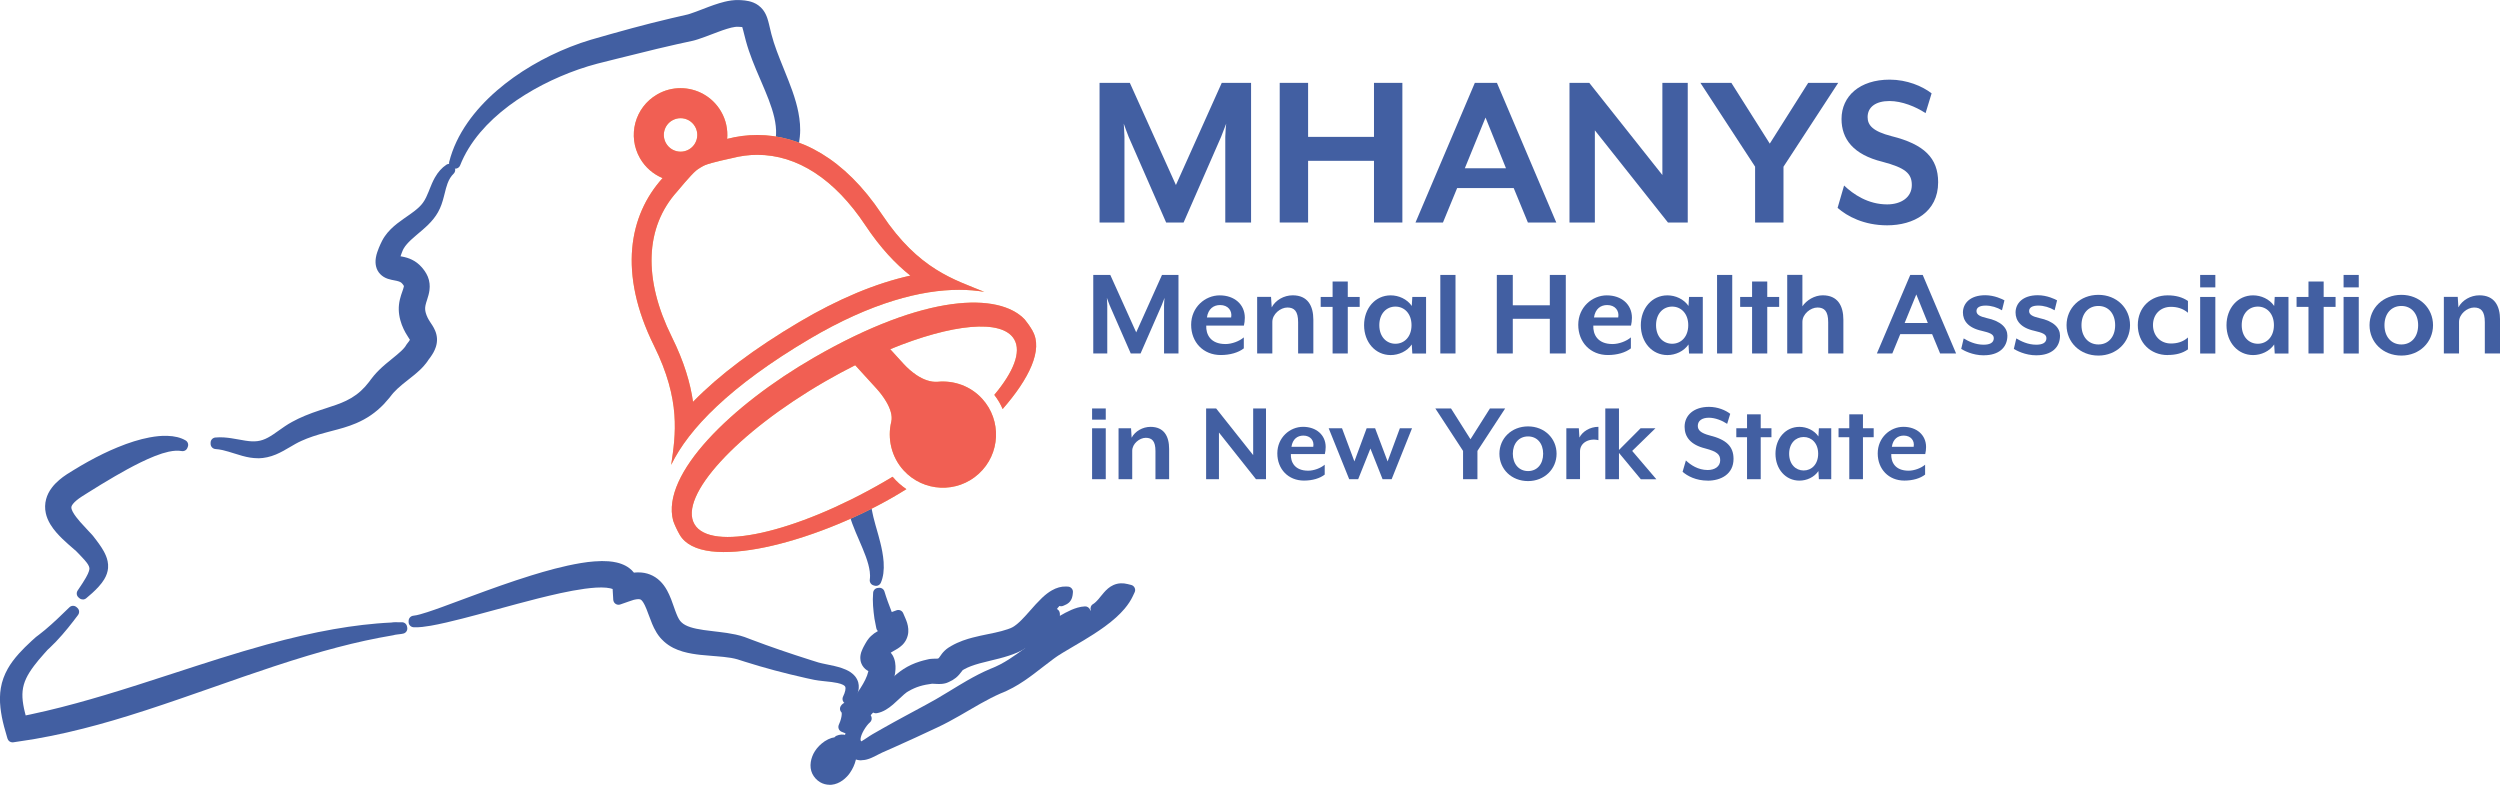 <?xml version="1.0" encoding="UTF-8"?><svg xmlns="http://www.w3.org/2000/svg" viewBox="0 0 596.15 187.14"><defs><style>.cls-1{fill:#f4be68;}.cls-2{fill:#f15f53;}.cls-3{fill:#425fa2;}.cls-4{mix-blend-mode:overlay;}.cls-5{isolation:isolate;}</style></defs><g class="cls-5"><g id="Layer_1"><g><g><g><path class="cls-3" d="M107.33,40.55c-.81,.79-1.37,1.76-1.75,2.8-.39,1.04-.62,2.14-.91,3.26-.29,1.12-.64,2.29-1.27,3.4-.61,1.1-1.45,2.06-2.32,2.89-.87,.84-1.78,1.57-2.64,2.3-.86,.73-1.67,1.45-2.33,2.22-.33,.39-.62,.78-.86,1.19-.06,.1-.12,.2-.17,.31-.05,.1-.1,.21-.14,.29l-.14,.36-.15,.38c-.19,.5-.36,1.01-.49,1.47-.06,.22-.12,.52-.1,.5,0,.05,0,.11,.02,.16,.03,.1,.14,.15,.23,.15,.02,0,.05,0,.07,0l.35,.05c.28,.04,.58,.08,.91,.14,.65,.12,1.37,.31,2.08,.66,.71,.34,1.37,.85,1.89,1.44l.16,.18,.08,.09,.09,.11c.12,.14,.24,.3,.35,.46,.22,.32,.44,.69,.6,1.1,.17,.41,.29,.86,.34,1.31,.05,.45,.04,.9-.02,1.3-.11,.81-.33,1.45-.51,2-.18,.55-.33,1.02-.42,1.46-.18,.87-.15,1.62,.09,2.47,.13,.45,.29,.88,.49,1.29,.2,.42,.44,.82,.74,1.27,.15,.23,.31,.47,.49,.75,.18,.28,.37,.61,.55,1.04,.18,.42,.32,.95,.34,1.5,.02,.55-.08,1.07-.22,1.51-.29,.87-.69,1.48-1.07,2.04-.1,.14-.2,.27-.3,.4l-.15,.19-.07,.09h0s-.05,.09-.05,.09c-.05,.08-.1,.16-.15,.23-.1,.15-.21,.3-.32,.44-.87,1.13-1.85,1.95-2.77,2.71-.93,.75-1.83,1.43-2.67,2.13-.84,.69-1.62,1.4-2.29,2.15-.16,.18-.33,.39-.47,.56-.16,.21-.36,.47-.56,.71-.39,.48-.8,.95-1.24,1.4-.87,.9-1.83,1.74-2.88,2.46-1.04,.72-2.17,1.32-3.31,1.81-2.29,.97-4.6,1.5-6.77,2.09-2.19,.57-4.28,1.22-6.29,2.13-.98,.43-1.91,.98-2.9,1.56-.99,.58-2.02,1.19-3.17,1.67-1.14,.48-2.39,.79-3.65,.82-.63,.01-1.24-.04-1.85-.13-.6-.1-1.18-.24-1.75-.39-1.13-.31-2.21-.69-3.3-1.01-1.09-.32-2.19-.58-3.32-.66v-.26c1.16-.11,2.34,0,3.49,.16,1.15,.17,2.28,.41,3.39,.58,.55,.08,1.1,.15,1.64,.18,.53,.02,1.07,0,1.58-.06,1.03-.13,2.01-.48,2.94-.98,.94-.5,1.83-1.13,2.76-1.8,.93-.66,1.92-1.36,3-1.94,2.1-1.15,4.35-2.01,6.56-2.73,2.21-.73,4.36-1.36,6.25-2.27,1.9-.9,3.54-2.12,4.93-3.67,.35-.39,.68-.79,1-1.21,.16-.21,.31-.41,.49-.66,.21-.28,.4-.52,.61-.77,.83-.98,1.75-1.84,2.66-2.62,.91-.78,1.83-1.49,2.67-2.19,.84-.7,1.61-1.4,2.13-2.09,.07-.09,.13-.17,.18-.26,.03-.04,.06-.09,.08-.13l.07-.12c.03-.05,.06-.11,.1-.16l.2-.25,.11-.15c.07-.1,.15-.19,.21-.29,.27-.38,.48-.76,.55-.98,.03-.11,.04-.16,.04-.19,0-.02,0-.05-.04-.16-.08-.22-.37-.67-.7-1.17-.33-.51-.68-1.09-.97-1.71-.29-.62-.53-1.27-.71-1.92-.19-.67-.31-1.42-.32-2.16-.02-.74,.08-1.49,.24-2.17,.16-.68,.38-1.3,.57-1.83,.19-.53,.34-.99,.39-1.31,.05-.33,.04-.51-.05-.77-.04-.12-.11-.27-.21-.42-.05-.08-.1-.15-.16-.23l-.05-.06-.06-.07-.12-.15c-.45-.55-1.01-.87-1.96-1.09-.24-.06-.5-.11-.78-.16l-.5-.1c-.26-.05-.52-.12-.76-.21-.49-.17-.94-.42-1.29-.78-.35-.36-.59-.81-.71-1.3-.12-.49-.11-1.01-.03-1.52,.1-.58,.19-.84,.29-1.17,.21-.63,.45-1.2,.7-1.75l.19-.41,.21-.43c.09-.17,.18-.32,.26-.46,.09-.15,.18-.29,.28-.43,.38-.56,.82-1.06,1.27-1.51,.91-.9,1.89-1.62,2.84-2.29,.95-.67,1.89-1.29,2.75-1.96,.86-.67,1.63-1.38,2.24-2.22,.61-.83,1.06-1.83,1.48-2.88,.43-1.05,.83-2.16,1.42-3.2,.58-1.04,1.37-1.99,2.35-2.64l.16,.2Z"/><path class="cls-3" d="M61.48,109.27c-.59,0-1.19-.05-1.83-.15-.59-.09-1.19-.23-1.89-.42-.64-.18-1.27-.38-1.89-.57-.48-.15-.95-.3-1.43-.44-.89-.26-1.96-.54-3.05-.61-.65-.04-1.16-.58-1.17-1.23v-.26c-.01-.65,.48-1.2,1.13-1.26,1.44-.14,2.85,.03,3.79,.17,.62,.09,1.23,.2,1.83,.31,.53,.1,1.05,.19,1.56,.27,.59,.09,1.07,.14,1.51,.16,.48,.02,.95,0,1.36-.05,.83-.11,1.65-.38,2.51-.85,.87-.46,1.72-1.07,2.63-1.72,.87-.62,1.95-1.39,3.14-2.03,1.87-1.03,4.02-1.92,6.76-2.82l1.23-.4c1.75-.57,3.41-1.1,4.87-1.81,1.76-.84,3.25-1.94,4.54-3.38,.33-.36,.64-.74,.94-1.13,.15-.2,.28-.38,.44-.6,.25-.34,.46-.6,.69-.87,.76-.9,1.65-1.78,2.8-2.76,.55-.47,1.1-.91,1.63-1.34,.36-.29,.71-.58,1.05-.86,.64-.54,1.44-1.23,1.93-1.88,.05-.07,.1-.13,.14-.2l.12-.2c.07-.11,.11-.19,.18-.27l.49-.64c.11-.15,.2-.29,.26-.4-.12-.2-.3-.47-.44-.69-.45-.69-.79-1.29-1.06-1.87-.32-.67-.59-1.39-.79-2.13-.22-.81-.35-1.67-.37-2.47-.02-.81,.07-1.64,.27-2.48,.17-.72,.4-1.38,.59-1.91,.1-.3,.31-.87,.35-1.14,0-.05,.02-.09,.01-.13,0-.03-.03-.08-.09-.18-.02-.03-.05-.08-.09-.13,0,0-.09-.11-.09-.11l-.12-.15c-.23-.28-.52-.48-1.28-.66-.22-.05-.47-.1-.74-.15l-.51-.1c-.32-.07-.63-.15-.92-.25-.71-.24-1.3-.61-1.77-1.09-.51-.51-.87-1.17-1.03-1.89-.14-.6-.16-1.27-.05-1.99,.1-.61,.2-.93,.3-1.24,0,0,.04-.12,.04-.13,.25-.75,.53-1.4,.75-1.88l.42-.87c.12-.23,.22-.4,.32-.57,.1-.16,.21-.33,.32-.49,.4-.58,.86-1.13,1.41-1.68,.99-.98,2.02-1.74,3-2.43l.76-.53c.67-.47,1.33-.92,1.94-1.4,.89-.7,1.53-1.32,1.99-1.97,.55-.75,.97-1.7,1.34-2.62l.22-.56c.37-.91,.74-1.86,1.27-2.79,.72-1.29,1.67-2.36,2.75-3.07,.54-.35,1.25-.24,1.66,.26l.16,.2c.41,.5,.36,1.23-.1,1.68-.61,.59-1.1,1.38-1.45,2.33-.28,.74-.47,1.53-.68,2.37l-.2,.78c-.31,1.2-.69,2.47-1.39,3.7-.59,1.06-1.42,2.1-2.54,3.18-.72,.69-1.44,1.3-2.15,1.89l-.55,.47c-.9,.76-1.61,1.41-2.19,2.08-.3,.34-.54,.68-.73,1-.05,.09-.1,.17-.14,.25-.04,.08-.08,.16-.11,.23l-.27,.68c-.1,.27-.19,.51-.26,.74,.1,.02,.2,.03,.31,.05,.91,.16,1.7,.41,2.41,.76,.85,.41,1.64,1.01,2.28,1.74l.16,.18s.1,.11,.1,.12l.09,.11c.14,.16,.28,.35,.41,.54,.3,.44,.55,.89,.74,1.34,.22,.52,.36,1.09,.42,1.65,.06,.5,.05,1.04-.02,1.6-.11,.84-.33,1.51-.5,2.05l-.05,.17c-.17,.51-.31,.96-.39,1.34-.14,.67-.12,1.21,.07,1.87,.11,.38,.25,.74,.42,1.09,.16,.33,.36,.67,.66,1.13l.14,.21c.11,.17,.24,.36,.37,.57,.2,.33,.43,.71,.64,1.22,.26,.62,.42,1.31,.44,1.95,.02,.62-.07,1.29-.28,1.93-.34,1.03-.8,1.73-1.24,2.36-.12,.16-.22,.31-.33,.45l-.15,.2s-.02,.03-.04,.05l-.19,.29c-.12,.17-.24,.34-.36,.5-.93,1.21-1.94,2.07-2.97,2.92-.44,.36-.86,.69-1.28,1.02-.48,.38-.94,.74-1.39,1.11-.91,.75-1.59,1.39-2.15,2.01-.15,.17-.3,.35-.43,.51-.16,.21-.37,.48-.57,.73-.42,.51-.86,1.01-1.3,1.48-.95,.99-1.99,1.88-3.07,2.62-1.07,.74-2.26,1.39-3.53,1.93-1.99,.85-3.95,1.36-5.84,1.85l-1.09,.29c-2.55,.67-4.43,1.3-6.1,2.06-.94,.41-1.88,.97-2.78,1.5-1.06,.62-2.11,1.24-3.32,1.75-1.36,.57-2.78,.88-4.1,.91-.08,0-.16,0-.24,0Zm35.88-54.8c-.8,.57-1.63,1.2-2.39,1.95-.44,.44-.81,.87-1.12,1.33-.08,.12-.16,.24-.24,.37-.08,.13-.15,.26-.23,.4l-.38,.78c-.2,.44-.44,.99-.65,1.61-.1,.33-.17,.55-.24,.98-.06,.38-.05,.73,.01,1.02,.06,.28,.2,.52,.38,.71,.2,.2,.47,.36,.81,.48,.2,.07,.41,.12,.61,.16l.49,.1c.3,.06,.57,.11,.82,.17,1.22,.28,2.01,.74,2.65,1.52l.12,.15s.08,.1,.09,.11c.12,.15,.19,.26,.25,.36,.16,.25,.27,.47,.34,.68,.16,.47,.19,.85,.11,1.37-.07,.43-.23,.93-.45,1.55-.19,.54-.39,1.1-.53,1.69-.15,.62-.22,1.27-.21,1.86,0,.6,.11,1.24,.28,1.85,.16,.6,.38,1.17,.64,1.72,.22,.48,.51,.99,.89,1.57,.45,.68,.7,1.08,.82,1.41,.07,.18,.11,.34,.12,.51,0,.24-.02,.43-.09,.65-.15,.51-.56,1.1-.72,1.33-.07,.1-.15,.21-.23,.31l-.52,.73c-.07,.11-.15,.22-.23,.33-.63,.84-1.53,1.63-2.32,2.29-.35,.29-.71,.58-1.08,.88-.52,.42-1.05,.85-1.58,1.3-1.04,.89-1.84,1.68-2.52,2.48-.19,.23-.37,.45-.56,.71-.19,.26-.33,.46-.5,.67-.34,.44-.7,.87-1.07,1.28-1.49,1.66-3.28,3-5.32,3.96-1.61,.78-3.35,1.34-5.18,1.93l-1.22,.4c-2.58,.85-4.6,1.68-6.35,2.64-.14,.08-.29,.16-.43,.24,.15-.07,.3-.14,.46-.21,1.79-.81,3.79-1.48,6.47-2.19l1.1-.29c1.81-.47,3.68-.96,5.5-1.74,1.11-.47,2.15-1.04,3.09-1.69,.95-.65,1.85-1.42,2.69-2.3,.41-.43,.8-.87,1.17-1.32,.19-.23,.38-.48,.54-.68,.17-.21,.35-.43,.53-.64,.64-.72,1.41-1.44,2.42-2.28,.46-.38,.94-.76,1.44-1.15,.41-.32,.82-.65,1.24-.99,.95-.78,1.8-1.51,2.57-2.51,.09-.12,.18-.24,.27-.37l.13-.2s.11-.17,.14-.21l.21-.26c.09-.11,.18-.24,.27-.36,.35-.51,.67-1,.91-1.71,.08-.24,.17-.63,.15-1.06-.01-.34-.1-.73-.24-1.07-.14-.34-.31-.62-.46-.87-.11-.18-.23-.35-.33-.51l-.14-.22c-.36-.54-.61-.98-.82-1.41-.23-.48-.42-.96-.57-1.49-.31-1.06-.34-2.01-.12-3.08,.1-.5,.27-1.02,.45-1.59l.05-.17c.16-.49,.32-.99,.4-1.61,.04-.35,.05-.68,.01-.99-.04-.33-.12-.67-.25-.98-.12-.29-.27-.57-.47-.86-.09-.13-.18-.25-.28-.37l-.31-.35c-.41-.47-.95-.88-1.5-1.15-.5-.25-1.08-.43-1.76-.55-.31-.06-.6-.1-.86-.13l-.3-.04s-.06,0-.08,0c-.57-.01-1.14-.45-1.3-1.08-.04-.1-.06-.28-.06-.49h0c0-.3,.08-.6,.14-.81,.12-.45,.29-.98,.53-1.59l.3-.76c.06-.14,.12-.27,.19-.4,.07-.13,.13-.25,.2-.37,.26-.45,.59-.9,.98-1.37,.62-.73,1.34-1.39,2.21-2.14Zm-3.01,6.5h0Z"/></g><g><path class="cls-3" d="M43.52,106.33c-1.22-.22-2.43-.08-3.61,.17-1.18,.26-2.33,.64-3.45,1.09-2.26,.89-4.44,2-6.6,3.16-2.16,1.17-4.28,2.42-6.39,3.7-1.05,.64-2.1,1.29-3.15,1.95l-1.56,.98c-.47,.31-.92,.63-1.32,.97-.81,.67-1.41,1.41-1.6,2.04-.1,.32-.12,.62-.07,.99,.06,.36,.21,.78,.44,1.22,.46,.88,1.18,1.79,1.96,2.68,.79,.9,1.65,1.79,2.51,2.71l.34,.37s.09,.1,.13,.15l.08,.1,.15,.19,.59,.76c.39,.51,.77,1.04,1.14,1.61,.37,.57,.72,1.17,1,1.86,.28,.68,.47,1.5,.4,2.32-.07,.82-.37,1.54-.73,2.14-.36,.6-.79,1.12-1.22,1.6-.88,.96-1.83,1.8-2.81,2.61l-.19-.17c.7-1.05,1.41-2.1,2.02-3.15,.6-1.05,1.1-2.17,.99-3.06-.05-.44-.22-.86-.48-1.3-.27-.44-.62-.88-1-1.32-.38-.44-.8-.88-1.23-1.32l-.65-.66-.16-.17-.08-.08s-.02-.01-.03-.02l-.34-.29c-.95-.82-1.91-1.64-2.86-2.56-.94-.92-1.89-1.91-2.68-3.22-.39-.65-.74-1.4-.93-2.27-.19-.86-.18-1.85,.06-2.74,.24-.89,.68-1.67,1.16-2.31,.49-.65,1.03-1.18,1.58-1.66,.56-.47,1.13-.89,1.7-1.26l.43-.27,.39-.24,.81-.5c1.08-.66,2.18-1.31,3.3-1.93,2.23-1.23,4.52-2.37,6.9-3.35,2.37-.98,4.83-1.81,7.4-2.3,1.28-.24,2.6-.39,3.92-.36,1.31,.04,2.68,.26,3.82,.91l-.09,.24Z"/><path class="cls-3" d="M19.74,142.94c-.3,0-.6-.11-.84-.32l-.19-.17c-.46-.41-.54-1.1-.2-1.62l.3-.45c.61-.91,1.18-1.76,1.68-2.64,.8-1.39,.86-2.02,.83-2.28-.03-.25-.13-.5-.31-.81-.2-.32-.47-.69-.87-1.14-.37-.42-.77-.84-1.18-1.27l-.8-.82h0s-.02-.02-.03-.03l-.49-.42c-.9-.78-1.84-1.59-2.76-2.48-.92-.91-1.98-1.99-2.88-3.47-.53-.9-.89-1.76-1.08-2.66-.24-1.08-.22-2.27,.08-3.34,.25-.94,.71-1.87,1.37-2.73,.48-.64,1.06-1.25,1.77-1.85,.54-.46,1.14-.91,1.83-1.36l1.66-1.03c1.12-.69,2.25-1.35,3.35-1.96,2.46-1.36,4.76-2.48,7.03-3.41,2.78-1.15,5.28-1.92,7.64-2.37,1.56-.29,2.92-.42,4.19-.38,1.78,.05,3.22,.4,4.4,1.08,.53,.3,.77,.95,.55,1.52l-.09,.24c-.21,.57-.79,.9-1.39,.79-.88-.16-1.84-.11-3.12,.16-.98,.22-2.05,.55-3.26,1.03-2.35,.93-4.59,2.09-6.47,3.1-1.92,1.05-3.94,2.22-6.33,3.67-1.05,.64-2.09,1.28-3.13,1.94l-1.55,.98c-.46,.3-.85,.59-1.19,.87-.71,.59-1.12,1.14-1.2,1.44-.04,.14-.06,.25-.03,.44,.02,.13,.09,.41,.31,.84,.45,.86,1.24,1.8,1.79,2.44,.57,.65,1.19,1.3,1.81,1.97l1.01,1.08s.11,.12,.18,.21c0,0,.1,.12,.1,.12l.74,.96c.41,.55,.82,1.1,1.2,1.69,.34,.52,.77,1.23,1.11,2.07,.28,.68,.59,1.74,.49,2.9-.08,.89-.38,1.79-.91,2.67-.36,.59-.78,1.15-1.37,1.8-.99,1.08-2.04,1.99-2.94,2.73-.23,.19-.52,.29-.8,.29Zm-.04-13.48s.1,.08,.14,.12l.9,.91c.45,.46,.88,.91,1.28,1.37,.07,.08,.14,.16,.2,.23-.05-.09-.11-.17-.16-.25-.35-.54-.72-1.04-1.09-1.53l-.72-.93,.9-.88-1.01,.74-1.04-1.11c-.64-.68-1.28-1.36-1.87-2.03-1.03-1.18-1.69-2.08-2.13-2.93-.29-.56-.48-1.1-.56-1.6-.09-.55-.05-1.04,.11-1.55,.34-1.14,1.4-2.14,2-2.64,.41-.34,.88-.68,1.43-1.05l1.57-.99c1.05-.66,2.11-1.32,3.17-1.96,2.43-1.47,4.48-2.66,6.44-3.73,1.45-.78,3.1-1.64,4.87-2.44-1.62,.43-3.33,1.02-5.18,1.78-2.18,.9-4.4,1.97-6.77,3.29-1.07,.59-2.16,1.23-3.25,1.9l-1.62,1.01c-.59,.39-1.11,.77-1.56,1.16-.57,.49-1.02,.96-1.4,1.46-.46,.61-.78,1.24-.95,1.88-.19,.67-.2,1.45-.05,2.14,.14,.63,.39,1.26,.78,1.91,.74,1.22,1.67,2.17,2.48,2.97,.87,.84,1.77,1.62,2.65,2.38l.43,.37Z"/></g><g><path class="cls-3" d="M17.64,145.87c-1.61,2.16-3.28,4.28-5.17,6.25-.47,.49-.96,.98-1.46,1.45l-.38,.35-.1,.09s-.04,.04-.06,.06c-.02,.03-.09,.1-.15,.16l-.67,.74c-.89,.99-1.74,1.99-2.52,3.03-.78,1.03-1.48,2.1-2,3.21-.52,1.11-.85,2.25-.97,3.43-.12,1.18-.03,2.39,.17,3.62,.1,.61,.24,1.23,.39,1.85,.08,.31,.16,.62,.25,.93l.13,.46,.07,.23v.03s.01,0,.01,0h0s.01,.04,.01,.04c.05,.12,.08,.17,.11,.24l.16-.05,.07-.02s-.01,0,.2-.05l1.85-.38c1.23-.26,2.46-.54,3.69-.82,2.46-.58,4.9-1.2,7.34-1.87,4.88-1.33,9.73-2.81,14.57-4.35,10.19-3.24,20.36-6.76,30.77-9.62,5.21-1.43,10.47-2.69,15.8-3.63,2.27-.4,4.55-.74,6.84-1.01,1.15-.13,2.29-.25,3.44-.34,.57-.05,1.15-.09,1.72-.12l.86-.05,.84-.04c.8-.15,1.64-.02,2.37-.07l.05,.25c-.42,.11-.81,.11-1.2,.16-.19,.02-.39,.05-.57,.08-.09,.02-.19,.03-.28,.06-.09,.02-.16,.04-.28,.08l-1.71,.3-1.68,.32c-1.12,.22-2.24,.45-3.35,.69-2.23,.49-4.44,1.02-6.65,1.6-5.17,1.35-10.27,2.93-15.34,4.6-10.15,3.35-20.2,7.1-30.46,10.43-4.87,1.58-9.8,3.06-14.79,4.33-2.5,.63-5.01,1.21-7.54,1.72-1.26,.25-2.53,.49-3.81,.71-.64,.11-1.27,.21-1.91,.31l-3.34,.51c-.28-.94-.56-1.9-.8-2.81l-.11-.41-.06-.25-.12-.51c-.08-.34-.15-.68-.22-1.03-.13-.69-.25-1.4-.32-2.11-.16-1.43-.18-2.92,.08-4.41,.25-1.48,.79-2.92,1.52-4.19,.73-1.27,1.61-2.39,2.54-3.43,.93-1.03,1.92-1.99,2.92-2.91l.76-.68,.21-.19s.11-.08,.13-.1l.1-.07,.39-.29c.52-.4,1.04-.81,1.55-1.24,2.04-1.7,3.96-3.57,5.89-5.45l.19,.17Z"/><path class="cls-3" d="M2.99,177.03c-.55,0-1.04-.36-1.2-.9l-.14-.47c-.23-.8-.47-1.59-.67-2.36l-.3-1.21c-.08-.36-.16-.72-.23-1.08-.15-.79-.26-1.51-.34-2.21-.19-1.74-.16-3.3,.09-4.75,.26-1.57,.84-3.16,1.66-4.6,.68-1.2,1.54-2.36,2.69-3.64,.85-.94,1.8-1.89,3-2.99l.98-.88c.1-.09,.2-.16,.24-.19l.47-.35c.5-.38,1-.78,1.49-1.19,2.01-1.68,3.95-3.57,5.82-5.39,.47-.46,1.21-.47,1.7-.04l.19,.17c.49,.43,.56,1.16,.18,1.68-1.44,1.93-3.2,4.2-5.27,6.37-.49,.51-.99,1.01-1.5,1.49l-.49,.45s-.05,.06-.08,.09l-.71,.79c-1.02,1.14-1.8,2.07-2.45,2.94-.83,1.1-1.44,2.08-1.87,2.99-.47,.99-.76,2.01-.86,3.02-.1,.98-.05,2.05,.16,3.29,.1,.58,.22,1.17,.37,1.76,.06,.26,.13,.52,.2,.78l1.2-.25c1.22-.26,2.44-.53,3.66-.82,2.35-.55,4.74-1.16,7.3-1.86,4.24-1.16,8.85-2.53,14.52-4.34,2.86-.91,5.72-1.84,8.58-2.77,7.24-2.36,14.73-4.8,22.24-6.87,5.81-1.59,11.02-2.79,15.91-3.65,2.38-.42,4.71-.76,6.92-1.02,1.16-.14,2.32-.25,3.48-.35,.58-.05,1.17-.09,1.75-.13l1.64-.09c.57-.1,1.13-.08,1.62-.07,.27,0,.54,.01,.79,0,.63-.05,1.19,.37,1.32,.98l.05,.25c.14,.66-.26,1.31-.91,1.47-.35,.09-.68,.12-1,.16l-.33,.04c-.19,.02-.36,.04-.52,.07l-.21,.04c-.05,.01-.1,.03-.19,.05-.05,.02-.1,.03-.16,.04l-3.38,.61c-1.1,.21-2.21,.44-3.32,.68-2.18,.48-4.4,1.01-6.6,1.59-4.56,1.19-9.41,2.65-15.27,4.58-4.73,1.56-9.53,3.24-14.17,4.87-5.32,1.86-10.82,3.79-16.3,5.57-5.6,1.82-10.32,3.2-14.87,4.35-2.6,.66-5.16,1.25-7.6,1.74-1.28,.26-2.56,.5-3.84,.72-.64,.11-1.29,.22-1.93,.31l-3.34,.51c-.06,0-.13,.01-.19,.01Zm.85-15.99c-.58,1.09-.98,2.26-1.17,3.42-.21,1.23-.23,2.56-.07,4.07,.07,.63,.17,1.29,.31,2.01,.06,.33,.13,.66,.21,.99l.28,1.13c.15,.56,.32,1.14,.49,1.73l2.26-.35c.63-.1,1.26-.2,1.89-.31,1.26-.21,2.52-.45,3.77-.7,2.4-.48,4.91-1.06,7.48-1.71,4.49-1.14,9.16-2.51,14.71-4.31,5.45-1.77,10.94-3.69,16.24-5.55,4.65-1.63,9.46-3.31,14.21-4.88,2.96-.98,5.67-1.83,8.22-2.6-2.66,.61-5.43,1.31-8.36,2.11-7.46,2.05-14.92,4.48-22.13,6.83-2.87,.93-5.73,1.87-8.59,2.78-5.7,1.81-10.34,3.2-14.62,4.37-2.59,.71-5,1.32-7.38,1.88-1.24,.29-2.48,.57-3.72,.83l-1.86,.38s-.15,.04-.15,.04l-.16,.05c-.58,.18-1.19-.08-1.48-.61-.05-.1-.1-.19-.17-.36-.01-.04-.05-.13-.06-.16l-.21-.74c-.09-.33-.18-.65-.26-.97-.16-.65-.3-1.3-.41-1.94-.25-1.46-.31-2.76-.18-3.95,.12-1.17,.42-2.33,.92-3.46Zm6.29-7.17l.33,.22-.29-.25-.04,.03Z"/></g><g><path class="cls-3" d="M98.69,148.07c.61-.06,1.21-.21,1.81-.37,.6-.16,1.19-.35,1.78-.54,1.18-.38,2.36-.8,3.53-1.23,2.35-.85,4.69-1.73,7.04-2.6,4.7-1.74,9.43-3.45,14.25-4.93,3.78-1.16,7.61-2.23,11.63-2.9,1.01-.16,2.02-.3,3.07-.38,1.04-.08,2.11-.12,3.23-.03,.56,.04,1.14,.12,1.73,.26,.6,.14,1.22,.34,1.86,.68,.63,.34,1.28,.86,1.77,1.56l.19,.3s0,0,0,0c0,0,.01,0,.02,0h0s0,0,0,0l.09-.02c.16-.03,.33-.06,.5-.08,.34-.04,.7-.07,1.06-.07,.73,0,1.52,.12,2.28,.42,.76,.29,1.46,.76,2,1.3,.63,.62,1.09,1.3,1.45,1.95,.36,.66,.64,1.31,.89,1.94,.49,1.25,.85,2.45,1.28,3.5,.21,.53,.44,1.01,.68,1.43,.12,.21,.25,.39,.38,.55l.1,.12,.14,.15c.09,.1,.15,.17,.24,.25,.62,.6,1.52,1.06,2.55,1.4,1.03,.34,2.18,.55,3.37,.72,1.19,.17,2.42,.3,3.68,.45,1.26,.15,2.55,.32,3.86,.61,.66,.14,1.32,.32,1.98,.55l.26,.09,.22,.08,.44,.17,.88,.33c4.65,1.76,9.36,3.36,14.13,4.86l1.76,.55c.56,.16,1.16,.29,1.77,.41,1.22,.26,2.48,.49,3.73,.91,.62,.21,1.25,.47,1.83,.87,.29,.2,.56,.44,.79,.72,.23,.29,.41,.63,.5,.98,.19,.72,.06,1.43-.17,2.04-.23,.62-.55,1.18-.91,1.7l-.22-.13c.27-.56,.5-1.14,.63-1.72,.13-.58,.14-1.17-.06-1.65-.2-.48-.6-.84-1.09-1.09-.49-.26-1.06-.42-1.64-.55-1.17-.25-2.4-.36-3.65-.49-.63-.07-1.26-.14-1.92-.26l-.25-.05-.23-.05-.46-.1-.92-.2c-4.91-1.1-9.79-2.38-14.61-3.91l-.9-.29-.45-.14-.22-.07-.19-.06c-.53-.15-1.08-.27-1.66-.37-1.14-.2-2.35-.3-3.58-.4-1.23-.1-2.49-.18-3.79-.32-1.29-.15-2.62-.34-3.99-.74-.68-.2-1.37-.45-2.05-.8-.68-.34-1.35-.78-1.96-1.33-.15-.13-.31-.29-.43-.42l-.18-.19c-.07-.08-.14-.16-.21-.24-.27-.32-.5-.65-.71-.98-.41-.66-.71-1.31-.98-1.94-.53-1.26-.91-2.46-1.35-3.54-.42-1.07-.92-2.02-1.46-2.52-.23-.22-.46-.36-.71-.46-.25-.1-.55-.15-.9-.15-.18,0-.36,.01-.56,.04-.1,.01-.2,.03-.3,.05l-.11,.02-.2,.04c-.13,.03-.26,.06-.4,.1-.53,.15-1.07,.36-1.61,.55l-1.56,.55-.11-1.91c-.02-.32-.03-.63-.07-.9,0-.07-.02-.13-.05-.19l-.03-.09-.02-.04h0s-.02-.04-.03-.05c-.07-.11-.2-.23-.43-.36-.46-.26-1.24-.45-2.07-.52-.83-.08-1.73-.07-2.65-.02-.91,.05-1.84,.15-2.78,.28-3.75,.52-7.53,1.41-11.3,2.35-4.82,1.22-9.63,2.57-14.48,3.87-2.42,.64-4.85,1.28-7.31,1.85-1.23,.28-2.46,.55-3.71,.76-.62,.11-1.25,.2-1.88,.27-.63,.07-1.27,.12-1.91,.07v-.26Z"/><path class="cls-3" d="M202.37,168.05c-.21,0-.43-.05-.62-.17l-.22-.13c-.56-.33-.78-1.03-.5-1.62,.27-.55,.44-1.03,.53-1.45,.08-.38,.08-.71,0-.9-.09-.21-.33-.37-.52-.47-.33-.17-.75-.31-1.33-.44-.9-.19-1.86-.3-2.88-.4l-.64-.07c-.66-.07-1.32-.15-2.01-.28l-1.91-.41c-5.28-1.18-10.09-2.47-14.72-3.94l-1.72-.55c-.45-.13-.96-.24-1.51-.34-1.14-.19-2.34-.3-3.47-.39l-.88-.07c-.96-.07-1.94-.15-2.94-.26-1.23-.14-2.69-.34-4.2-.78-.84-.25-1.58-.53-2.27-.88-.84-.43-1.59-.94-2.23-1.53-.17-.15-.36-.34-.5-.49l-.17-.18c-.1-.11-.18-.2-.26-.29-.28-.34-.55-.7-.81-1.12-.49-.79-.83-1.54-1.07-2.11-.3-.73-.56-1.43-.81-2.1-.18-.5-.36-.99-.55-1.45-.57-1.43-1-1.93-1.16-2.08-.14-.13-.23-.18-.31-.21-.12-.05-.27-.06-.48-.07-.13,0-.25,.01-.39,.03l-.49,.09c-.1,.02-.19,.05-.28,.07-.39,.11-.73,.23-1.08,.36l-2.06,.72c-.37,.13-.78,.08-1.11-.14-.33-.22-.53-.58-.56-.97l-.13-2.25c0-.12-.01-.23-.02-.33-.26-.1-.81-.25-1.51-.31-.71-.07-1.51-.07-2.46-.02-.82,.05-1.69,.14-2.68,.27-3.85,.53-7.78,1.48-11.17,2.32-3.2,.81-6.47,1.7-9.63,2.56-1.61,.44-3.21,.87-4.82,1.3-2.36,.63-4.87,1.29-7.35,1.86-1.47,.34-2.67,.58-3.77,.78-.65,.11-1.3,.21-1.96,.28-.78,.08-1.44,.13-2.14,.08-.65-.05-1.16-.59-1.16-1.24v-.26c0-.64,.48-1.18,1.13-1.25,.54-.05,1.09-.19,1.61-.33,.57-.15,1.15-.33,1.72-.52,1.17-.38,2.33-.79,3.49-1.21,1.68-.61,3.35-1.23,5.03-1.86l2-.74c4.54-1.68,9.41-3.44,14.32-4.96,3.42-1.05,7.5-2.22,11.79-2.94,1.15-.19,2.19-.32,3.17-.39,1.3-.1,2.38-.11,3.43-.03,.7,.06,1.32,.15,1.92,.29,.82,.19,1.51,.45,2.17,.8,.55,.3,1.31,.81,1.95,1.62,.36-.04,.72-.07,1.1-.06,.96,0,1.88,.17,2.72,.5,.88,.34,1.72,.88,2.42,1.57,.63,.61,1.18,1.35,1.67,2.24,.34,.62,.63,1.26,.96,2.09,.24,.62,.45,1.22,.65,1.8,.21,.59,.4,1.16,.62,1.69,.21,.52,.4,.93,.6,1.26,.09,.15,.18,.29,.28,.41l.19,.21c.07,.08,.12,.13,.18,.18,.45,.43,1.16,.82,2.07,1.11,.83,.27,1.81,.48,3.17,.68,.83,.12,1.67,.22,2.54,.32l1.11,.13c1.25,.15,2.59,.33,3.98,.63,.76,.17,1.46,.36,2.12,.59l1.83,.69c4.22,1.6,8.82,3.18,14.06,4.84l1.76,.55c.5,.14,1.07,.26,1.65,.38l.53,.11c1.08,.22,2.2,.45,3.34,.83,.61,.21,1.39,.51,2.14,1.02,.42,.29,.78,.62,1.06,.97,.34,.43,.6,.93,.74,1.44,.23,.86,.16,1.8-.2,2.79-.24,.64-.57,1.27-1.04,1.97-.24,.36-.63,.55-1.04,.55Zm-50.16-27.68h.04c.49,0,.94,.08,1.34,.24,.42,.16,.78,.4,1.13,.72,.62,.58,1.2,1.56,1.76,2.97,.19,.48,.38,.99,.57,1.53,.23,.64,.47,1.3,.76,1.99,.2,.48,.49,1.12,.89,1.76,.19,.31,.39,.59,.6,.83l.35,.38c.1,.11,.24,.24,.36,.35,.48,.44,1.05,.82,1.68,1.15,.55,.28,1.15,.51,1.84,.71,1.33,.39,2.65,.57,3.78,.7,.97,.11,1.92,.18,2.86,.25l.89,.07c1.14,.09,2.45,.21,3.69,.42,.64,.11,1.24,.24,1.79,.4l1.79,.57c2.51,.8,5.07,1.54,7.75,2.24-2.68-.91-5.19-1.81-7.58-2.72l-1.77-.67c-.56-.19-1.17-.36-1.84-.51-1.28-.28-2.55-.45-3.74-.59l-1.1-.13c-.89-.1-1.76-.2-2.61-.33-1.5-.22-2.61-.46-3.58-.77-1.28-.41-2.3-.98-3.03-1.69-.1-.1-.18-.18-.3-.31l-.26-.29c-.18-.22-.34-.46-.49-.72-.26-.44-.51-.96-.77-1.6-.23-.56-.44-1.17-.66-1.8-.19-.55-.39-1.13-.62-1.72-.28-.72-.53-1.27-.82-1.79-.38-.68-.77-1.21-1.23-1.66-.45-.44-1.01-.81-1.58-1.02-.55-.22-1.19-.33-1.84-.33-.3,0-.62,.02-.91,.06-.14,.02-.29,.04-.43,.07h0c-.51,.13-1.07-.06-1.37-.51-.02-.03-.03-.05-.05-.08l-.16-.26c-.29-.42-.76-.84-1.3-1.13-.46-.25-.95-.43-1.55-.57-.47-.11-.98-.19-1.55-.23-.91-.07-1.87-.06-3.04,.03-.91,.07-1.88,.19-2.96,.37-4.14,.69-8.12,1.83-11.46,2.86-3.48,1.07-6.96,2.28-10.3,3.49,.27-.07,.55-.15,.82-.22,3.17-.86,6.45-1.75,9.68-2.57,3.45-.86,7.46-1.82,11.44-2.37,1.06-.14,2-.24,2.88-.29,1.08-.06,2.01-.06,2.84,.02,.61,.05,1.76,.22,2.57,.68,.36,.2,.64,.45,.84,.75,.02,.04,.08,.12,.1,.16,.02,.04,.04,.09,.06,.13,.12,.25,.15,.45,.18,.61,.03,.19,.04,.43,.06,.68l.03,.57,.48-.17c.4-.15,.81-.29,1.2-.4,.2-.05,.34-.09,.48-.12l.19-.04s.13-.03,.14-.03c.13-.02,.25-.04,.36-.06,.26-.03,.48-.05,.7-.05Zm-6.07,.1s.02,.04,.03,.06c0-.01-.02-.03-.03-.06h0Z"/></g><g><path class="cls-3" d="M201.72,168.81c.45,.15,.77,.57,.97,1,.21,.43,.32,.89,.39,1.35,.13,.91,.09,1.83-.06,2.73l-1.79-.71c.1-.26,.2-.52,.31-.77,.83-1.89,1.96-3.55,3.03-5.14,1.07-1.59,2.13-3.11,2.87-4.62,.37-.76,.66-1.51,.81-2.24,.08-.36,.13-.73,.15-1.08,0-.04,0-.09,0-.11,0,0,0,0,0,0h0s0-.02,0-.02c0,0,0-.02-.01-.03h0s.02,0-.04-.01c-.06-.01-.14-.03-.23-.05-.18-.05-.42-.12-.73-.32-.31-.19-.66-.59-.81-.97-.16-.38-.18-.69-.19-.92,0-.23,.02-.39,.05-.53,.05-.28,.12-.47,.18-.64,.13-.34,.25-.6,.38-.85,.13-.25,.26-.48,.39-.71l.42-.7c.27-.41,.49-.63,.74-.88,.51-.48,1.07-.83,1.58-1.09,.51-.26,.99-.45,1.35-.62,.37-.16,.62-.32,.66-.35,.04-.03,.08-.06,.1-.11,.02-.02,.03-.04,.04-.08,.01-.04,.02-.1,.03-.16,.04-.31-.03-.79-.16-1.27l1.64,.86-.81,.14c-.35,.05-.69,.08-1.03,.07-.33,0-.65-.05-.95-.12l-.45-.1c-.08-.02-.15-.04-.23-.06l-.16-.11-.23-1.16-.11-.56-.05-.28-.03-.14v-.07s-.02-.05-.02-.05c-.27-1.93-.48-3.92-.3-5.89l.26-.03c.56,1.86,1.24,3.63,1.93,5.42l.02,.04v.02s.03,.04,.03,.04l.04,.08,.08,.15c.05,.09,.1,.18,.15,.26l.03,.05s.05,0,.07,0c.05,0,.1-.01,.15-.02,.09-.02,.18-.04,.26-.07,.08-.03,.15-.06,.22-.1l.05-.03h.03s.06-.04,.06-.04l.29-.1,1.1-.4,.54,1.25c.26,.61,.52,1.27,.59,2.13,.01,.18,.02,.36,0,.56-.01,.2-.05,.42-.1,.63-.11,.42-.29,.82-.55,1.17-.13,.18-.28,.35-.42,.48-.14,.14-.28,.26-.42,.37-.28,.21-.54,.38-.78,.52-.48,.28-.89,.49-1.21,.7-.33,.21-.57,.4-.74,.6-.08,.09-.18,.23-.17,.23l-.29,.56c-.1,.2-.19,.39-.28,.57-.08,.18-.15,.36-.19,.47,0,.03-.01,.05-.02,.06h0s0,0,0,0c0,0,0,0,0,0h-.06c-.08-.03-.15-.05-.23-.07-.07-.02-.14-.03-.22-.04-.55-.11-.93-.07-1.03-.02-.05,.02-.03,.03,.02-.04,.05-.08,.12-.22,.2-.52,.04-.15,.08-.34,.14-.64l.06-.33h.02s.04,0,.04,0h.09c.12,.02,.24,.04,.35,.05,.47,.07,.9,.22,1.28,.47,.38,.24,.7,.58,.94,.97,.23,.39,.38,.83,.46,1.3,.04,.23,.06,.47,.07,.71,0,.12,0,.24,0,.35,0,.1,0,.17,0,.25-.03,.61-.12,1.2-.25,1.77-.27,1.15-.72,2.19-1.25,3.13-1.06,1.89-2.38,3.42-3.68,4.86-1.29,1.44-2.61,2.78-3.72,4.22-.15,.19-.29,.39-.43,.58l-1.79-.71c.31-.7,.57-1.44,.71-2.2,.07-.38,.11-.76,.08-1.13-.01-.19-.04-.36-.1-.54-.06-.18-.16-.35-.3-.48l.16-.2Z"/><path class="cls-3" d="M202.96,175.31c-.15,0-.31-.03-.46-.09l-1.79-.71c-.32-.13-.57-.37-.7-.69-.13-.32-.12-.67,.01-.98,0-.01,.01-.03,.02-.04,0-.02,.01-.03,.02-.05,.09-.25,.19-.5,.3-.75,.13-.37,.22-.73,.29-1.08,.06-.32,.08-.59,.07-.82,0-.09-.02-.16-.04-.21-.47-.45-.5-1.17-.08-1.68l.16-.2c.33-.4,.88-.56,1.37-.39,.19,.06,.36,.15,.53,.26,.3-.45,.6-.89,.88-1.31l.29-.43c.96-1.41,1.86-2.74,2.5-4.05,.35-.71,.59-1.37,.72-1.96,0-.04,.02-.08,.02-.11-.11-.06-.23-.12-.35-.2-.53-.33-1.05-.95-1.29-1.55-.24-.56-.27-1.05-.28-1.36,0-.34,.03-.58,.07-.78,.07-.38,.15-.62,.24-.84,.15-.4,.3-.7,.44-.99,.14-.28,.28-.52,.42-.77l.43-.72c.37-.57,.67-.87,.94-1.13,.48-.46,1.02-.85,1.65-1.19-.19-.18-.32-.41-.37-.67l-.42-2.16s-.03-.15-.03-.16c-.27-1.96-.5-4.06-.31-6.17,.05-.6,.53-1.08,1.12-1.13l.26-.03c.6-.06,1.15,.31,1.32,.88,.5,1.67,1.1,3.25,1.74,4.9l1.15-.42c.62-.22,1.31,.07,1.57,.68l.54,1.25c.28,.66,.6,1.46,.68,2.52,.02,.26,.02,.5,0,.76-.02,.27-.06,.56-.14,.84-.15,.58-.4,1.12-.75,1.6-.16,.23-.36,.45-.55,.64-.18,.18-.36,.33-.54,.46-.32,.25-.63,.44-.91,.6l-.56,.32c-.23,.13-.43,.24-.61,.36-.05,.03-.09,.06-.12,.08,.15,.18,.29,.38,.42,.58,.3,.5,.51,1.08,.62,1.73,.05,.28,.08,.57,.09,.87,0,.14,0,.28,0,.41,0,.13,0,.22,0,.31-.03,.65-.12,1.31-.28,1.99-.27,1.16-.72,2.29-1.37,3.46-1.13,2.02-2.52,3.62-3.84,5.09-.37,.41-.74,.82-1.11,1.22-.92,1-1.78,1.94-2.54,2.92-.14,.18-.27,.36-.4,.54-.24,.34-.63,.53-1.02,.53Zm1.2-5.13c.03,.12,.06,.24,.09,.37,.27-.3,.55-.61,.84-.92,.36-.39,.73-.79,1.09-1.2,1.23-1.37,2.51-2.85,3.52-4.64,.53-.96,.9-1.88,1.12-2.81,.12-.53,.2-1.03,.22-1.54v-.21c0-.09,0-.19,0-.29,0-.18-.02-.37-.06-.55-.02-.12-.05-.23-.08-.34-.29,.21-.66,.29-1.01,.2l-.44-.1c-.17-.03-.3-.05-.39-.05,.04,.03,.08,.05,.11,.08h0s.07,.05,.1,.08h0c.24,.24,.38,.58,.38,.91,0,.04,0,.07,0,.11,0,.04,0,.07,0,.11-.02,.39-.08,.82-.17,1.26-.17,.8-.47,1.62-.91,2.52-.71,1.46-1.66,2.86-2.67,4.35l-.29,.43c-.49,.72-.98,1.45-1.45,2.2Zm4.86-12.08s0,0,0,0c.05-.02,.12-.04,.2-.09v-.02c-.08,.04-.14,.07-.21,.1Zm.02-3.95s.1,0,.15,0c.26,.03,.4,.04,.54,.07,.15,.02,.3,.05,.45,.09,0,0,0,0,0,0,.25-.28,.58-.55,1-.82,.21-.13,.46-.27,.73-.43l.52-.29c.19-.12,.42-.25,.65-.43,.1-.08,.21-.17,.31-.27,.1-.09,.2-.21,.28-.33,.16-.22,.28-.48,.35-.74l-.73,.13c-.12,.18-.28,.34-.47,.45-.14,.09-.43,.27-.84,.44l-.35,.15c-.28,.12-.59,.26-.93,.43-.52,.26-.94,.55-1.29,.89-.21,.21-.36,.35-.56,.66h0c.06,0,.12,0,.18,0Zm3.52-7.05l.12,.19-.1-.21h-.02Z"/></g><g><path class="cls-3" d="M161.17,9.3l2.38-.53,1.23-.26,.15-.03c.06-.01,.09-.02,.17-.04l.36-.1c.22-.06,.43-.13,.64-.19,1.67-.54,3.19-1.17,4.69-1.72,.75-.28,1.48-.54,2.21-.76,.72-.22,1.43-.4,2.08-.49,.16-.02,.32-.04,.47-.05h.2s.25,0,.25,0c.37,0,.72,.02,1.03,.06,.31,.03,.57,.1,.71,.15,.14,.06,.13,.06,.19,.12,.05,.06,.16,.25,.25,.53,.1,.28,.2,.64,.29,1.02,.19,.76,.38,1.59,.61,2.41,.91,3.35,2.27,6.42,3.56,9.42,1.28,2.99,2.55,5.94,3.24,8.91,.17,.74,.3,1.48,.38,2.22,.04,.37,.07,.74,.08,1.1,0,.18,0,.37,0,.55,0,.19,0,.3-.02,.49l-.11,1.22c-.03,.41-.06,.82-.09,1.24,1.04,.21,2.06,.47,3.05,.79,.01-.17,.02-.35,.04-.52,.04-.39,.08-.78,.13-1.18l.16-1.22c.03-.22,.04-.52,.05-.73,.01-.23,.01-.45,.02-.68,0-.45-.02-.9-.05-1.35-.06-.89-.19-1.77-.36-2.63-.34-1.72-.84-3.36-1.4-4.95-.56-1.59-1.18-3.14-1.79-4.66-1.23-3.04-2.47-6-3.24-8.99-.2-.76-.37-1.52-.57-2.36-.1-.42-.21-.85-.38-1.34-.17-.48-.39-1.06-.85-1.65-.23-.29-.51-.57-.82-.8-.31-.23-.64-.4-.95-.52-.62-.25-1.17-.34-1.68-.41-.5-.06-.97-.09-1.42-.1h-.36s-.22,0-.22,0h-.19c-.26,.02-.51,.05-.75,.08-.97,.13-1.85,.36-2.69,.61-.84,.26-1.65,.54-2.43,.83-1.57,.58-3.08,1.2-4.52,1.67-.18,.06-.36,.11-.53,.17l-.23,.07s-.09,.02-.13,.03l-.15,.03-1.17,.26-2.41,.56c-1.6,.38-3.2,.77-4.8,1.18-3.19,.81-6.36,1.68-9.51,2.57l-4.74,1.35c-1.62,.48-3.2,1.04-4.77,1.65-3.12,1.23-6.14,2.69-9.03,4.39-2.88,1.7-5.63,3.63-8.16,5.82-2.53,2.19-4.84,4.64-6.76,7.38-1.91,2.73-3.41,5.77-4.22,8.97l.25,.08c1.2-3.04,2.96-5.79,5.03-8.24,2.08-2.45,4.47-4.61,7.04-6.53,2.57-1.92,5.31-3.6,8.15-5.07,2.84-1.47,5.79-2.74,8.81-3.78,1.51-.52,3.03-.99,4.57-1.39l4.74-1.19c3.17-.8,6.33-1.59,9.5-2.35,1.58-.38,3.17-.75,4.75-1.11Z"/><path class="cls-3" d="M108.58,40.21c-.13,0-.25-.02-.38-.06l-.25-.08c-.63-.2-.99-.86-.83-1.49,.81-3.2,2.29-6.35,4.41-9.38,1.85-2.65,4.19-5.21,6.96-7.61,2.49-2.15,5.29-4.16,8.34-5.95,2.93-1.73,6.03-3.23,9.2-4.48,1.62-.64,3.25-1.2,4.86-1.68l4.76-1.36c3.67-1.03,6.7-1.85,9.54-2.57,1.6-.41,3.21-.8,4.82-1.18l4.02-.93c.16-.05,.33-.1,.49-.15,.94-.3,1.91-.68,2.93-1.07,.51-.2,1.02-.39,1.54-.59,.81-.3,1.64-.6,2.51-.86,.75-.23,1.76-.5,2.89-.66,.27-.04,.55-.06,.84-.08l.45-.02h.41c.51,.02,1.01,.04,1.56,.11,.56,.07,1.23,.19,1.99,.49,.45,.18,.86,.41,1.22,.68,.39,.29,.76,.65,1.07,1.04,.55,.72,.82,1.38,1.04,2,.18,.54,.3,1.01,.41,1.46l.19,.8c.12,.53,.24,1.03,.37,1.54,.69,2.7,1.78,5.36,2.92,8.19l.26,.65c.66,1.64,1.26,3.13,1.82,4.71,.68,1.94,1.14,3.57,1.44,5.13,.19,.95,.31,1.88,.38,2.78,.03,.48,.05,.96,.05,1.44,0,.24,0,.49-.02,.73-.02,.35-.03,.64-.07,.87l-.15,1.18c-.05,.37-.09,.76-.12,1.13l-.04,.5c-.03,.38-.23,.73-.55,.94-.32,.21-.71,.27-1.07,.16-.95-.3-1.94-.55-2.93-.75-.61-.12-1.03-.68-1-1.3,.02-.43,.06-.85,.09-1.27l.11-1.23c.01-.1,0-.15,0-.22v-.19c0-.15,0-.32,0-.48-.01-.33-.04-.67-.07-1-.07-.66-.19-1.36-.35-2.07-.65-2.83-1.86-5.63-3.13-8.6l-.31-.72c-1.22-2.83-2.47-5.76-3.34-8.96-.16-.59-.31-1.18-.45-1.75l-.17-.68c-.08-.32-.16-.62-.24-.86-.04,0-.08-.01-.12-.02-.27-.03-.58-.05-.9-.05h-.25s-.13,0-.13,0c-.1,0-.23,.02-.36,.04-.53,.07-1.15,.22-1.89,.45-.7,.21-1.41,.47-2.14,.74-.46,.17-.92,.34-1.38,.52-1.07,.41-2.17,.83-3.36,1.22-.23,.07-.45,.14-.68,.21l-.37,.1s-.17,.04-.2,.05l-3.8,.83c-1.58,.36-3.16,.72-4.74,1.1-3.16,.76-6.32,1.55-9.49,2.34l-4.74,1.19c-1.46,.38-2.97,.84-4.46,1.36-2.96,1.03-5.87,2.28-8.64,3.71-2.89,1.5-5.58,3.17-7.98,4.96-2.64,1.98-4.94,4.11-6.83,6.34-2.12,2.51-3.75,5.16-4.82,7.89-.19,.49-.66,.79-1.16,.79Zm78.87-6.64c.21,.05,.42,.1,.63,.16,0-.08,.02-.16,.03-.24l.16-1.23c.03-.18,.03-.37,.04-.52,.02-.32,.02-.53,.02-.74,0-.42-.02-.84-.05-1.25-.06-.79-.17-1.63-.34-2.48-.28-1.44-.71-2.96-1.35-4.78-.54-1.53-1.12-2.99-1.77-4.6l-.26-.65c-1.18-2.9-2.29-5.64-3.02-8.5-.14-.52-.26-1.05-.39-1.59l-.18-.78c-.09-.38-.19-.78-.34-1.24-.14-.4-.31-.83-.65-1.29-.16-.2-.36-.4-.56-.55-.2-.15-.43-.27-.68-.38-.46-.18-.88-.27-1.37-.33-.45-.06-.88-.08-1.29-.09h-.35s-.33,0-.33,0c-.21,.01-.43,.04-.65,.06-.95,.13-1.8,.36-2.5,.57-.81,.25-1.59,.53-2.36,.81-.51,.19-1.02,.38-1.52,.58-1.06,.41-2.05,.79-3.05,1.11-.19,.06-.38,.12-.57,.18l-.23,.07s-.15,.04-.17,.04l-3.74,.85c-1.59,.38-3.18,.77-4.77,1.17-2.83,.72-5.84,1.53-9.48,2.56l-4.74,1.35c-1.53,.46-3.1,1-4.65,1.61-3.06,1.2-6.03,2.65-8.85,4.31-1.28,.76-2.52,1.55-3.7,2.37,1.23-.75,2.51-1.47,3.83-2.15,2.88-1.49,5.9-2.79,8.97-3.86,1.56-.54,3.13-1.02,4.66-1.42l4.75-1.19c3.17-.8,6.34-1.59,9.51-2.35,1.59-.38,3.18-.75,4.77-1.11,0,0,0,0,0,0l4.23-.95c.19-.06,.4-.12,.59-.18,1.12-.36,2.19-.77,3.23-1.17,.47-.18,.94-.36,1.41-.53,.77-.29,1.53-.56,2.28-.78,.87-.27,1.62-.44,2.28-.53,.19-.03,.38-.05,.56-.06h.22s.33,0,.33,0c.42,0,.81,.03,1.16,.07,.24,.03,.69,.09,1.03,.24,.24,.1,.41,.19,.6,.4,.27,.3,.44,.71,.55,1.01,.11,.3,.22,.7,.32,1.12l.17,.7c.13,.55,.27,1.12,.43,1.69,.83,3.03,2.05,5.88,3.23,8.63l.27,.63c1.3,3.04,2.61,6.07,3.31,9.12,.19,.81,.32,1.61,.4,2.37,.04,.4,.07,.8,.09,1.2,0,.2,0,.4,0,.6v.15c0,.15,0,.29-.03,.47l-.11,1.19s0,.09-.01,.13Z"/></g><g><path class="cls-3" d="M208.72,129.76c-.34-1.41-.75-2.79-1.13-4.15-.19-.68-.38-1.35-.54-2.01-.08-.33-.15-.65-.22-.99-.07-.34-.14-.68-.2-1.02-.12-.64-.22-1.27-.32-1.91-.93,.59-1.88,1.13-2.86,1.62,.09,.33,.16,.66,.26,.99,.1,.35,.21,.7,.32,1.05,.11,.35,.23,.72,.36,1.06,.25,.7,.53,1.37,.81,2.04,.56,1.33,1.14,2.62,1.67,3.91,.54,1.29,1.03,2.59,1.39,3.93,.35,1.33,.58,2.7,.38,4.1l.25,.07c.58-1.36,.67-2.9,.57-4.37-.1-1.48-.4-2.92-.74-4.33Z"/><path class="cls-3" d="M208.89,139.71c-.11,0-.23-.02-.34-.05l-.25-.07c-.6-.17-.98-.76-.89-1.38,.19-1.3-.09-2.61-.35-3.61-.36-1.35-.88-2.66-1.34-3.77-.29-.71-.6-1.41-.9-2.12-.26-.59-.51-1.19-.77-1.79-.29-.68-.57-1.38-.83-2.1-.13-.36-.26-.75-.38-1.11-.11-.36-.22-.72-.33-1.08-.06-.22-.12-.45-.18-.68l-.08-.33c-.15-.57,.12-1.17,.64-1.43,.93-.47,1.86-1,2.75-1.56,.36-.23,.8-.26,1.19-.08,.38,.18,.65,.53,.72,.95,.09,.62,.2,1.25,.31,1.87,.06,.33,.13,.66,.2,.99,.07,.33,.13,.63,.21,.95,.16,.65,.34,1.31,.52,1.97l.23,.8c.32,1.11,.64,2.24,.92,3.39,0,0,0,0,0,0,.3,1.22,.65,2.85,.77,4.54,.13,1.97-.08,3.58-.66,4.94-.2,.47-.66,.76-1.15,.76Zm-3.97-17.76c.1,.34,.2,.68,.31,1.02,.1,.33,.22,.69,.34,1.02,.25,.68,.51,1.34,.78,1.98,.04,.1,.09,.2,.13,.31l-.09-.32c-.19-.69-.38-1.38-.55-2.06-.08-.35-.16-.68-.23-1.03-.07-.35-.14-.69-.2-1.04l-.02-.13c-.15,.09-.31,.17-.47,.26Z"/></g><g><path class="cls-3" d="M200.16,177.6c-.17,0-.34,.12-.46,.25-.12,.13-.21,.27-.3,.42-.18,.3-.34,.63-.48,.97-.29,.67-.52,1.35-.67,1.97-.03,.1,0,.09,0,.12,0,.02,.02,.04,.03,.05,.02,.03,.04,.05,.06,.07,.04,.03,.08,.04,.12,.03,.07-.01,.07-.04,.08-.02,0,0,.01,.02,.03,.03,.04-.01-.02,.11,.28-.19,.44-.42,.86-.95,1.22-1.49,.36-.54,.66-1.12,.77-1.59,.05-.23,.09-.43-.04-.69-.13-.25-.45-.49-.84-.67v-.26c.42-.18,.92-.28,1.48-.09,.28,.09,.55,.26,.77,.49,.22,.23,.4,.5,.52,.77,.24,.56,.31,1.11,.32,1.63,0,.52-.07,1.02-.18,1.5-.23,.96-.63,1.85-1.21,2.68-.16,.22-.26,.37-.57,.7-.27,.28-.56,.55-.88,.77-.63,.45-1.32,.75-2.01,.82-.69,.08-1.39-.07-1.99-.42-.59-.35-1.08-.88-1.38-1.5-.29-.62-.37-1.33-.26-2.06,.05-.36,.15-.73,.29-1.08,.07-.18,.14-.35,.23-.52,.08-.16,.18-.36,.24-.44,.54-.84,1.21-1.52,2.01-2.05,.4-.26,.83-.49,1.32-.64,.48-.14,1.1-.23,1.5,.19v.25Z"/><path class="cls-3" d="M197.84,187.14c-.79,0-1.59-.21-2.27-.61-.81-.48-1.47-1.21-1.87-2.04-.39-.83-.52-1.79-.36-2.79,.07-.45,.19-.9,.36-1.34,.08-.21,.17-.42,.27-.62,.11-.23,.26-.5,.35-.61,.57-.9,1.37-1.71,2.33-2.36,.59-.38,1.11-.63,1.66-.8,.23-.07,.46-.11,.67-.14,.13-.16,.3-.29,.49-.38,.79-.34,1.58-.38,2.35-.13,.48,.16,.92,.43,1.28,.8,.31,.31,.57,.7,.77,1.14,.28,.64,.42,1.34,.42,2.13,0,.6-.07,1.18-.21,1.81-.27,1.12-.75,2.16-1.41,3.11-.22,.31-.35,.49-.68,.84-.34,.36-.69,.67-1.05,.93-.82,.6-1.73,.96-2.62,1.05-.16,.02-.32,.03-.48,.03Zm-.24-7.98c-.48,.38-.88,.84-1.21,1.36-.06,.1-.12,.22-.17,.32-.07,.14-.13,.28-.18,.42-.1,.27-.18,.54-.22,.81-.08,.51-.02,.97,.15,1.34,.18,.38,.5,.73,.88,.96,.36,.21,.79,.3,1.21,.25,.46-.05,.95-.25,1.41-.59,.24-.17,.48-.38,.71-.62,.22-.23,.31-.35,.42-.5,.53-.75,.86-1.49,1.06-2.31,.1-.42,.15-.81,.15-1.2,0-.05,0-.1,0-.14-.2,.47-.47,.91-.68,1.24-.41,.62-.89,1.21-1.39,1.69-.22,.22-.56,.59-1.15,.56-.1,0-.19-.02-.29-.04-.25-.03-.51-.13-.68-.26-.13-.09-.25-.22-.36-.37-.03-.04-.08-.12-.1-.18-.16-.3-.19-.65-.09-1.01,.12-.52,.31-1.11,.55-1.72Zm.94,2.29h0Z"/></g><g><path class="cls-3" d="M206.6,171.31c-.7,.62-1.26,1.41-1.73,2.21-.46,.8-.83,1.67-.93,2.49-.05,.4,0,.78,.12,1.03,.09,.19,.19,.38,.29,.53,.11,.16,.18,.24,.29,.33,.2,.18,.47,.25,.71,.2,.06-.01,.12-.03,.18-.05l.08-.03,.1-.04c.16-.07,.34-.16,.52-.26,.73-.42,1.49-1.01,2.4-1.55l2.54-1.45c1.68-.95,3.37-1.88,5.07-2.8l5.09-2.74c.85-.45,1.64-.89,2.46-1.37,.82-.47,1.63-.96,2.44-1.46,1.63-.99,3.28-2.01,4.99-2.99,.85-.49,1.73-.97,2.62-1.42,.45-.23,.9-.45,1.35-.66,.46-.22,.89-.41,1.41-.63l.66-.26c.2-.08,.4-.17,.6-.26,.4-.18,.8-.37,1.19-.58,.79-.41,1.57-.88,2.34-1.37,1.55-.99,3.06-2.12,4.64-3.26,.79-.57,1.59-1.14,2.43-1.69l.63-.41c.22-.14,.46-.28,.67-.41,.44-.26,.87-.5,1.31-.73,1.74-.94,3.47-1.78,5.18-2.65,1.7-.87,3.38-1.74,4.99-2.71,1.6-.97,3.15-2.01,4.47-3.25,.71-.66,1.34-1.38,1.85-2.18l.46,1.13c-.54-.22-1.07-.28-1.61-.12-.54,.15-1.08,.53-1.6,.97-.52,.44-1.04,.94-1.6,1.4-.56,.46-1.18,.89-1.87,1.14l-.11-.23c.59-.36,1.08-.84,1.53-1.37,.45-.52,.87-1.09,1.36-1.64,.48-.55,1.04-1.11,1.83-1.47,.39-.18,.83-.29,1.27-.31,.44-.02,.87,.03,1.28,.14l.88,.22-.42,.9c-.48,1.01-1.11,1.93-1.82,2.76-1.33,1.56-2.89,2.85-4.48,4.03-1.6,1.17-3.27,2.22-4.94,3.22-1.67,1-3.35,1.95-4.96,2.93-.4,.24-.8,.49-1.18,.74-.2,.13-.37,.24-.55,.37l-.56,.4c-.75,.55-1.5,1.12-2.25,1.71-1.51,1.17-3.05,2.39-4.72,3.52-.84,.56-1.71,1.11-2.62,1.6-.46,.25-.92,.48-1.4,.7-.24,.11-.48,.22-.72,.32l-.68,.28c-.37,.16-.82,.36-1.23,.56-.42,.2-.83,.4-1.24,.61-.83,.42-1.65,.87-2.47,1.33-1.64,.92-3.29,1.91-4.98,2.88-.85,.48-1.7,.96-2.57,1.42-.86,.46-1.78,.92-2.65,1.33-1.74,.83-3.5,1.64-5.25,2.45-1.75,.81-3.51,1.6-5.27,2.38l-2.63,1.16c-.79,.36-1.62,.87-2.63,1.3-.25,.11-.52,.2-.82,.28l-.11,.03-.13,.03c-.09,.02-.18,.04-.27,.05-.18,.03-.36,.04-.54,.03-.36,0-.71-.08-1.03-.24-.32-.15-.6-.37-.83-.63-.23-.26-.42-.58-.54-.84-.12-.27-.21-.53-.29-.79-.11-.32-.13-.67-.11-.97,.02-.3,.07-.59,.14-.86,.32-1.08,.9-1.93,1.55-2.7,.33-.38,.68-.74,1.05-1.07,.38-.33,.77-.63,1.22-.87l.14,.22Z"/><path class="cls-3" d="M205.37,181.31s-.07,0-.1,0c-.53-.01-1.06-.13-1.53-.35-.46-.22-.87-.53-1.23-.94-.28-.32-.56-.74-.74-1.16-.15-.31-.26-.63-.35-.95-.13-.38-.19-.86-.16-1.37,.02-.38,.08-.76,.19-1.14,.41-1.4,1.17-2.43,1.79-3.16,.37-.44,.77-.84,1.19-1.21,.33-.29,.84-.71,1.46-1.03,.57-.3,1.27-.12,1.63,.41l.14,.22c.34,.52,.25,1.22-.22,1.63-.5,.44-.97,1.05-1.47,1.9-.43,.76-.7,1.45-.76,2-.02,.19,0,.31,0,.34,.05,.11,.1,.2,.15,.29,.09-.04,.18-.09,.28-.15,.35-.2,.7-.44,1.07-.69,.41-.28,.84-.57,1.32-.85l2.56-1.46c1.69-.96,3.39-1.89,5.09-2.81l5.09-2.75c.85-.45,1.62-.88,2.43-1.35,.81-.47,1.62-.96,2.43-1.45l1.11-.67c1.28-.78,2.57-1.57,3.91-2.34,.87-.5,1.76-.98,2.67-1.45,.46-.23,.92-.46,1.39-.68,.48-.22,.92-.43,1.46-.65l.69-.28c.18-.07,.36-.15,.55-.24,.38-.17,.76-.35,1.13-.55,.71-.37,1.44-.8,2.24-1.32,1.23-.79,2.44-1.67,3.72-2.6l.87-.63c.8-.58,1.62-1.16,2.47-1.72l.64-.42c.24-.15,.49-.3,.72-.44,.45-.26,.9-.51,1.35-.76,1.23-.66,2.44-1.27,3.65-1.88l1.55-.78c1.41-.72,2.9-1.49,4.36-2.34-.19-.55,.02-1.18,.54-1.48,.49-.3,.92-.75,1.23-1.11,.21-.24,.4-.48,.6-.73,.24-.3,.49-.61,.76-.91,.56-.63,1.25-1.33,2.25-1.78,.55-.25,1.14-.39,1.73-.42,.53-.03,1.08,.03,1.65,.17l.88,.22c.36,.09,.66,.34,.82,.68,.16,.34,.16,.73,0,1.06l-.42,.9c-.48,1.03-1.14,2.03-1.99,3.04-1.22,1.43-2.67,2.74-4.7,4.23-1.8,1.31-3.63,2.45-5.03,3.29-.76,.46-1.52,.9-2.27,1.34-.91,.53-1.8,1.05-2.68,1.59-.39,.24-.77,.48-1.15,.72-.18,.12-.34,.22-.5,.34l-.56,.4c-.73,.53-1.47,1.1-2.21,1.68l-.47,.36c-1.37,1.07-2.79,2.17-4.33,3.21-.94,.64-1.84,1.18-2.72,1.66-.48,.26-.97,.51-1.47,.74-.25,.12-.51,.23-.76,.34l-.69,.28c-.33,.14-.77,.34-1.16,.53-.4,.19-.81,.39-1.21,.6-.81,.41-1.62,.85-2.42,1.3-.95,.53-1.89,1.08-2.85,1.64-.7,.41-1.41,.82-2.12,1.23-.86,.49-1.72,.97-2.6,1.44-.87,.47-1.81,.94-2.71,1.36-1.74,.83-3.5,1.65-5.26,2.45-1.75,.81-3.52,1.6-5.28,2.39l-2.63,1.16c-.32,.14-.65,.32-1.01,.5-.51,.27-1.04,.55-1.64,.8-.31,.13-.63,.25-.98,.34,0,0-.12,.03-.12,.03l-.16,.04c-.15,.03-.27,.05-.39,.07-.21,.03-.42,.05-.64,.05Zm56.89-34.16c-.12,.07-.24,.15-.36,.22-1.7,1.02-3.44,1.93-5.07,2.75l-1.56,.79c-1.19,.6-2.38,1.2-3.59,1.84-.42,.23-.84,.46-1.27,.71-.2,.12-.42,.25-.63,.38l-.63,.41c-.81,.54-1.6,1.1-2.38,1.66l-.86,.62c-1.31,.95-2.54,1.85-3.84,2.68-.87,.56-1.66,1.02-2.44,1.43-.42,.22-.84,.42-1.26,.61-.21,.1-.43,.19-.64,.28l-.68,.27c-.48,.2-.89,.39-1.35,.6-.44,.21-.88,.42-1.31,.64-.87,.44-1.73,.91-2.56,1.39-1.31,.75-2.59,1.53-3.85,2.3l-1.11,.68c-.82,.5-1.64,.99-2.47,1.47-.83,.49-1.64,.93-2.51,1.39l-5.08,2.74c-1.69,.92-3.37,1.84-5.05,2.79l-2.25,1.28,2.37-1.05c1.75-.78,3.51-1.57,5.26-2.38,1.75-.8,3.5-1.61,5.23-2.44,.86-.4,1.76-.85,2.59-1.3,.86-.46,1.71-.93,2.54-1.41,.71-.4,1.41-.81,2.1-1.22,.97-.56,1.93-1.12,2.88-1.66,.84-.47,1.67-.92,2.52-1.35,.42-.22,.85-.42,1.27-.63,.42-.2,.88-.41,1.26-.58l.7-.29c.22-.09,.44-.19,.67-.3,.45-.21,.9-.43,1.33-.67,.81-.44,1.64-.94,2.51-1.54,1.47-.99,2.85-2.07,4.19-3.11l.47-.36c.77-.6,1.52-1.18,2.28-1.73l.57-.41c.19-.13,.37-.26,.58-.39,.41-.27,.81-.52,1.23-.77,.89-.54,1.8-1.07,2.72-1.61,.75-.44,1.5-.88,2.25-1.33,1.36-.82,3.13-1.91,4.85-3.16,.11-.08,.23-.17,.34-.25Z"/></g><g><path class="cls-3" d="M208.76,168.59c1.01-.61,1.71-1.51,2.37-2.45,.66-.95,1.28-1.97,2.06-2.97,.19-.25,.4-.5,.62-.74,.06-.06,.1-.11,.18-.19,.04-.04,.09-.09,.13-.12l.07-.05,.04-.04,.36-.31c.49-.41,1-.79,1.55-1.15,1.1-.71,2.33-1.26,3.57-1.64,.6-.19,1.2-.34,1.8-.47l-.15,.03c.31-.08,.52-.11,.72-.13,.19-.02,.36-.03,.51-.03l.82-.02c.24,0,.45-.02,.59-.05,.07-.01,.12-.03,.12-.03,0-.03,.02,.07,.03,.11l.05,.15s.03,.1,.05,.15l.05,.12c.07,.17,.13,.28,.19,.38l-.59-.84,.32-.16c.23-.11,.39-.22,.51-.34,.12-.12,.23-.26,.44-.56,.2-.29,.52-.77,.96-1.19,.11-.11,.22-.21,.35-.3,.08-.07,.16-.13,.24-.18l.16-.1c.19-.12,.38-.24,.58-.35,1.56-.9,3.21-1.46,4.79-1.88,2.43-.63,4.76-.98,6.91-1.55,.54-.14,1.06-.3,1.57-.47l.38-.14,.36-.14c.2-.08,.4-.18,.61-.29,.82-.45,1.63-1.15,2.42-1.94,1.58-1.58,3.03-3.5,4.84-5.22,.63-.59,1.32-1.17,2.11-1.63,.78-.46,1.71-.79,2.65-.76l.52,.02-.04,.41c-.02,.2-.05,.42-.13,.63-.07,.21-.2,.43-.37,.59-.35,.31-.71,.39-1.03,.55l-.14-.22c.27-.25,.59-.47,.73-.71,.13-.23,.12-.51,.07-.83l.48,.43c-.72,.17-1.33,.57-1.88,1.07-.55,.5-1.04,1.11-1.5,1.74-1.34,1.84-2.48,3.93-4.04,5.91-.79,.99-1.69,1.98-2.88,2.79-.3,.2-.62,.39-.95,.56l-.45,.22-.45,.2c-.6,.26-1.2,.48-1.8,.68-2.41,.79-4.78,1.22-6.94,1.82-1.42,.39-2.74,.85-3.9,1.49-.14,.08-.29,.16-.42,.25l-.09,.06s0,0,0,0c-.03,.02-.06,.05-.1,.08-.13,.11-.26,.27-.51,.61-.24,.33-.62,.81-1.09,1.19-.47,.39-1,.67-1.48,.87l.29-.16c-.36,.23-.66,.32-.92,.38-.25,.06-.47,.09-.66,.1-.39,.03-.7,.02-1,0l-.78-.04h-.28s-.08-.01-.08-.01h-.01s-.01-.07-.01-.07l-.05-.24c-.02-.07-.03-.15-.06-.22l.16,.53-.17,.02c-.54,.07-1.06,.14-1.58,.24-1.06,.2-2.07,.5-3.05,.94-.49,.22-.98,.47-1.46,.75l-.36,.21-.05,.03s-.02,0-.02,.01c-.02,0-.03,.01-.04,.02-.03,.02-.1,.07-.15,.11-.22,.16-.43,.34-.64,.52-.85,.73-1.68,1.6-2.62,2.4-.47,.4-.97,.79-1.52,1.11-.54,.32-1.14,.57-1.75,.69l-.09-.24Z"/><path class="cls-3" d="M208.86,170.09c-.51,0-.98-.31-1.17-.81l-.09-.24c-.21-.56,0-1.2,.52-1.51,.76-.46,1.33-1.15,2-2.1,.22-.31,.43-.63,.64-.96,.45-.67,.91-1.36,1.45-2.06,.21-.27,.44-.54,.68-.81l.21-.22c.08-.09,.17-.16,.25-.23l.43-.37c.56-.47,1.13-.89,1.69-1.25,1.14-.74,2.48-1.36,3.88-1.79,.51-.16,1.07-.31,1.69-.45,.39-.11,.66-.14,.91-.17,.23-.02,.42-.03,.6-.04l.83-.02c.1,0,.19,0,.27-.01l.03-.02c.14-.07,.18-.11,.19-.11,.03-.03,.09-.1,.27-.37,.24-.35,.6-.89,1.13-1.39,.14-.13,.28-.26,.43-.38,.11-.09,.25-.19,.37-.27l.12-.08c.22-.14,.43-.27,.64-.39,1.86-1.08,3.8-1.66,5.1-2,1.26-.33,2.47-.58,3.65-.82,1.14-.23,2.22-.45,3.25-.73,.51-.13,1-.28,1.48-.45l.7-.26c.14-.06,.3-.13,.45-.22,.62-.34,1.32-.91,2.14-1.73,.68-.68,1.34-1.43,2.04-2.22,.88-1,1.79-2.03,2.82-3.02,.86-.81,1.58-1.36,2.35-1.8,1.1-.64,2.27-.96,3.32-.93l.52,.02c.35,.01,.67,.17,.9,.43,.23,.26,.34,.6,.3,.95l-.04,.41c-.02,.22-.07,.55-.19,.92-.15,.42-.4,.81-.71,1.1-.42,.37-.83,.54-1.12,.66-.07,.03-.14,.06-.2,.09-.31,.15-.65,.16-.96,.06-.26,.29-.54,.63-.84,1.04-.55,.75-1.06,1.55-1.61,2.39-.75,1.16-1.53,2.37-2.46,3.56-.73,.92-1.75,2.09-3.16,3.05-.38,.25-.73,.46-1.1,.65l-.95,.44c-.61,.26-1.23,.5-1.92,.72-1.53,.5-3.02,.86-4.45,1.2-.87,.21-1.72,.41-2.54,.64-1.54,.43-2.7,.86-3.63,1.38-.13,.07-.26,.15-.38,.22,0,0-.02,.01-.03,.02-.02,.03-.1,.12-.3,.39-.28,.38-.72,.94-1.31,1.42-.49,.4-1.06,.74-1.69,1.01-.35,.18-.66,.27-.91,.33-.34,.08-.61,.11-.86,.13-.45,.03-.81,.02-1.15,0l-1.01-.05h-.07c-.5,.07-1,.14-1.49,.24-1.02,.2-1.93,.48-2.77,.85-.44,.19-.89,.42-1.35,.69l-.35,.21s-.05,.03-.08,.05c-.27,.2-.45,.35-.64,.51-.41,.35-.82,.74-1.23,1.13-.45,.42-.9,.85-1.39,1.27-.62,.53-1.16,.92-1.7,1.24-.7,.42-1.43,.7-2.14,.83-.08,.02-.16,.02-.24,.02Zm13.04-10.44s-.07,.02-.11,.03c-.56,.12-1.13,.27-1.69,.45-1.19,.36-2.32,.88-3.27,1.5-.44,.29-.89,.61-1.32,.97,.5-.28,.99-.53,1.46-.74,1.02-.46,2.11-.79,3.32-1.03,.23-.04,.47-.09,.71-.12,.15-.3,.42-.53,.76-.64,.54-.16,1.11,.06,1.41,.52l.29,.02c.23,.01,.5,.02,.83,0,.13-.01,.28-.03,.47-.07,.09-.02,.18-.05,.29-.09,.01,0,.02-.01,.03-.02l.29-.16c.1-.05,.19-.09,.3-.11,.26-.13,.49-.29,.7-.46,.37-.3,.68-.7,.88-.97,.27-.36,.47-.61,.7-.82,.04-.03,.17-.13,.21-.16,.04-.03,.09-.05,.13-.08,.21-.13,.35-.21,.49-.29,1.1-.61,2.42-1.12,4.16-1.59,.85-.24,1.73-.45,2.63-.66,1.39-.33,2.82-.67,4.25-1.14,.62-.2,1.17-.41,1.7-.64l.86-.4c.27-.14,.54-.3,.8-.47,1.12-.77,1.95-1.71,2.6-2.54,.81-1.03,1.51-2.11,2.2-3.16-.15,.17-.29,.33-.44,.5-.73,.83-1.41,1.6-2.15,2.34-.98,.98-1.86,1.69-2.69,2.15-.25,.14-.5,.26-.75,.36l-.77,.29c-.55,.19-1.1,.35-1.67,.5-1.1,.29-2.21,.52-3.39,.76-1.14,.23-2.33,.48-3.52,.79-1.15,.3-2.88,.82-4.48,1.75-.18,.1-.36,.21-.53,.32l-.14,.09s-.14,.1-.15,.11c-.1,.08-.18,.15-.27,.24-.33,.32-.59,.69-.78,.97-.22,.32-.38,.55-.58,.75,.18,.54,0,1.17-.49,1.48-.56,.36-1.29,.25-1.68-.3l-.21-.3-.63,.02c-.12,0-.26,.01-.42,.03-.09,0-.18,.02-.31,.04Z"/></g><g><path class="cls-3" d="M251.47,146.33c.06,.5-.08,1.04-.31,1.5-.06,.12-.12,.23-.19,.34-.05,.09-.06,.14-.09,.2-.05,.11-.08,.21-.11,.28-.1,.3-.02,.38,.12,.41,.13,.01,.3-.03,.42-.08,.24-.12,.25-.16,.24-.14,0,.02-.01,.06,.06,.08,0,0,.02,0,.03,0,0,0,.01,0,.02,0h.01s0,0,.04-.02l.57-.35c.38-.23,.77-.47,1.17-.7,.79-.46,1.62-.91,2.5-1.29,.88-.37,1.82-.69,2.79-.72l.06,.18c-.76,.55-1.41,1.15-2.05,1.76-.65,.62-1.28,1.25-1.95,1.87-.33,.31-.67,.62-1.02,.93-.18,.15-.35,.3-.54,.45l-.1,.08-.13,.1-.26,.19c-.18,.13-.35,.26-.53,.38-.72,.5-1.46,.94-2.15,1.24-.69,.31-1.3,.49-1.85,.59-.64,.11-1.19,.1-1.72,.02-.51-.1-1.08-.21-1.75-.37,.16-.51,.3-.92,.45-1.29,.15-.37,.3-.69,.53-1.03,.27-.4,.63-.82,1.14-1.28,.5-.45,1.19-.95,1.88-1.39,.34-.22,.67-.43,.96-.62,.14-.09,.29-.21,.4-.28,.09-.06,.18-.12,.26-.18,.34-.24,.65-.52,.9-.92l.19,.04Z"/><path class="cls-3" d="M247.32,154.95c-.33,0-.66-.03-.99-.08-.57-.11-1.15-.22-1.84-.38-.34-.08-.63-.29-.8-.59-.17-.3-.21-.66-.11-.99,.17-.55,.32-.99,.48-1.38,.14-.36,.34-.8,.66-1.27,.34-.51,.78-1,1.34-1.5,.63-.58,1.46-1.14,2.04-1.51l.29-.19c.22-.14,.44-.28,.64-.42,.1-.06,.19-.13,.26-.19l.11-.08c.12-.08,.19-.13,.26-.17,.28-.2,.45-.36,.57-.56,.28-.45,.8-.67,1.31-.57l.19,.04c.52,.11,.92,.54,.99,1.07,.03,.23,.03,.46,.01,.68,.04-.02,.08-.05,.12-.07,.69-.4,1.61-.92,2.63-1.36,.86-.36,1.99-.78,3.24-.83,.52-.04,1.06,.32,1.23,.85l.06,.18c.17,.52,0,1.08-.45,1.41-.66,.48-1.25,1.01-1.93,1.66-.28,.26-.55,.53-.83,.8-.37,.36-.75,.72-1.13,1.08-.34,.32-.7,.64-1.06,.96-.19,.16-.37,.32-.56,.48l-.53,.4c-.19,.14-.38,.28-.57,.41-.81,.56-1.62,1.03-2.34,1.35-.72,.33-1.44,.56-2.14,.68-.39,.07-.77,.1-1.14,.1Zm-.9-2.6c.12,.02,.23,.05,.34,.07,.39,.06,.81,.05,1.28-.02,.48-.08,1-.25,1.54-.49,.59-.26,1.26-.65,1.95-1.13,.17-.12,.34-.24,.5-.36l.46-.35c.15-.12,.32-.27,.49-.41,.04-.04,.08-.07,.13-.11-.05,.03-.1,.06-.15,.09l-.57,.35c-.13,.08-.3,.15-.46,.18h0c-.07,.02-.15,.02-.23,.03-.25,.09-.57,.16-.9,.13-.68-.12-.98-.48-1.1-.69-.06-.11-.11-.22-.14-.34l-.1,.06c-.71,.45-1.31,.9-1.71,1.27-.41,.37-.72,.71-.95,1.06-.16,.23-.26,.44-.36,.69Zm6.36-3.84c.04,.15,.06,.3,.04,.46,.03-.15,0-.31-.04-.46Z"/></g></g><g><g><path class="cls-1" d="M246.24,78.91c-.59-1.03-1.22-1.92-1.88-2.73-6.14-6.46-23.63-6.28-50.27,9.1-19.6,11.31-36.52,27.77-33.57,38.88,.39,1.09,.9,2.2,1.56,3.35,5.26,9.11,32.17,1.84,50.92-8.98,1.05-.6,2.09-1.24,3.14-1.89-1.21-.81-2.32-1.79-3.29-2.95-.72,.43-1.45,.86-2.18,1.29-21.06,12.16-41.25,16.64-45.08,10-3.83-6.64,10.14-21.88,31.2-34.04,2.4-1.39,4.79-2.67,7.14-3.85,2.48,2.72,4.35,4.77,5.09,5.58,.85,.94,1.67,2.01,2.32,3.12,.95,1.62,1.52,3.32,1.2,4.75-.97,3.96-.02,8.39,2.94,11.63,4.72,5.17,12.73,5.54,17.9,.82,5.17-4.71,5.54-12.73,.83-17.9-2.79-3.06-6.77-4.41-10.59-4.05-1.71,.14-3.48-.53-5.12-1.63-1.08-.73-2.11-1.64-3.02-2.63-.54-.59-1.67-1.83-3.2-3.51,14.69-6.04,26.71-7.3,29.58-2.33,1.73,3.01-.19,7.78-4.76,13.23,.42,.54,.82,1.11,1.17,1.72,.31,.54,.58,1.09,.82,1.65,6.31-7.21,9.7-14.16,7.14-18.61Z"/><path class="cls-1" d="M193,80.85c14.79-8.74,26.75-11.74,35.71-11.74,2.18,0,4.19,.18,6.01,.49-7.11-2.94-15.63-5.25-24.45-18.52-8.93-13.42-19.62-18.89-29.69-18.89-2.44,0-4.84,.32-7.18,.93,.19-2.2-.26-4.47-1.45-6.52-2.07-3.58-5.82-5.58-9.67-5.58-1.89,0-3.81,.48-5.57,1.5-5.34,3.08-7.16,9.9-4.08,15.24,1.28,2.21,3.19,3.8,5.37,4.71-8.01,8.86-10.63,22.64-2.04,39.98,6.45,13.02,5.14,21.27,4.09,28.4,4.14-8.58,14.09-18.84,32.94-29.99Zm-32.71-52.13c.63-.36,1.31-.54,1.99-.54,1.38,0,2.72,.71,3.46,2,1.1,1.91,.45,4.35-1.46,5.46-.63,.36-1.31,.53-1.99,.53-1.38,0-2.72-.72-3.46-2-1.1-1.91-.45-4.35,1.46-5.45Zm-.09,51.62c-6.87-13.85-6.4-26.18,1.31-34.71,0,0,3.2-3.89,4.49-4.96,.48-.4,1.55-1.05,2.12-1.29,1.54-.65,6.47-1.68,6.47-1.68,1.98-.51,4-.78,5.99-.78,9.55,0,18.46,5.8,25.76,16.78,3.63,5.46,7.25,9.25,10.75,12.02-8.26,1.83-17.13,5.53-26.49,11.06-10.68,6.32-19.15,12.68-25.34,19.04-.64-4.45-2.11-9.53-5.06-15.48Z"/></g><g class="cls-4"><path class="cls-2" d="M246.24,78.91c-.59-1.03-1.22-1.92-1.88-2.73-6.14-6.46-23.63-6.28-50.27,9.1-19.6,11.31-36.52,27.77-33.57,38.88,.39,1.09,.9,2.2,1.56,3.35,5.26,9.11,32.17,1.84,50.92-8.98,1.05-.6,2.09-1.24,3.14-1.89-1.21-.81-2.32-1.79-3.29-2.95-.72,.43-1.45,.86-2.18,1.29-21.06,12.16-41.25,16.64-45.08,10-3.83-6.64,10.14-21.88,31.2-34.04,2.4-1.39,4.79-2.67,7.14-3.85,2.48,2.72,4.35,4.77,5.09,5.58,.85,.94,1.67,2.01,2.32,3.12,.95,1.62,1.52,3.32,1.2,4.75-.97,3.96-.02,8.39,2.94,11.63,4.72,5.17,12.73,5.54,17.9,.82,5.17-4.71,5.54-12.73,.83-17.9-2.79-3.06-6.77-4.41-10.59-4.05-1.71,.14-3.48-.53-5.12-1.63-1.08-.73-2.11-1.64-3.02-2.63-.54-.59-1.67-1.83-3.2-3.51,14.69-6.04,26.71-7.3,29.58-2.33,1.73,3.01-.19,7.78-4.76,13.23,.42,.54,.82,1.11,1.17,1.72,.31,.54,.58,1.09,.82,1.65,6.31-7.21,9.7-14.16,7.14-18.61Z"/><path class="cls-2" d="M193,80.85c14.79-8.74,26.75-11.74,35.71-11.74,2.18,0,4.19,.18,6.01,.49-7.11-2.94-15.63-5.25-24.45-18.52-8.93-13.42-19.62-18.89-29.69-18.89-2.44,0-4.84,.32-7.18,.93,.19-2.2-.26-4.47-1.45-6.52-2.07-3.58-5.82-5.58-9.67-5.58-1.89,0-3.81,.48-5.57,1.5-5.34,3.08-7.16,9.9-4.08,15.24,1.28,2.21,3.19,3.8,5.37,4.71-8.01,8.86-10.63,22.64-2.04,39.98,6.45,13.02,5.14,21.27,4.09,28.4,4.14-8.58,14.09-18.84,32.94-29.99Zm-32.71-52.13c.63-.36,1.31-.54,1.99-.54,1.38,0,2.72,.71,3.46,2,1.1,1.91,.45,4.35-1.46,5.46-.63,.36-1.31,.53-1.99,.53-1.38,0-2.72-.72-3.46-2-1.1-1.91-.45-4.35,1.46-5.45Zm-.09,51.62c-6.87-13.85-6.4-26.18,1.31-34.71,0,0,3.2-3.89,4.49-4.96,.48-.4,1.55-1.05,2.12-1.29,1.54-.65,6.47-1.68,6.47-1.68,1.98-.51,4-.78,5.99-.78,9.55,0,18.46,5.8,25.76,16.78,3.63,5.46,7.25,9.25,10.75,12.02-8.26,1.83-17.13,5.53-26.49,11.06-10.68,6.32-19.15,12.68-25.34,19.04-.64-4.45-2.11-9.53-5.06-15.48Z"/></g></g><g><path class="cls-3" d="M292.18,53.06v-20.42c0-.78,.17-2.94,.22-3.16l-1.22,3.16-8.94,20.42h-4.16l-8.94-20.42c-.33-.78-1.05-2.83-1.17-3.16,0,.17,.17,2.39,.17,3.16v20.42h-5.94V19.76h7.22l10.99,24.36,10.93-24.36h6.99V53.06h-6.16Z"/><path class="cls-3" d="M327.64,53.06v-14.71h-15.71v14.71h-6.77V19.76h6.77v12.88h15.71v-12.88h6.77V53.06h-6.77Z"/><path class="cls-3" d="M364.34,53.06l-3.38-8.21h-13.49l-3.38,8.21h-6.55l14.15-33.3h5.27l14.15,33.3h-6.77Zm-10.1-25.03l-4.94,12.1h9.82l-4.88-12.1Z"/><path class="cls-3" d="M397.74,53.06l-17.43-21.98v21.98h-6.05V19.76h4.72l17.43,21.98V19.76h6.05V53.06h-4.72Z"/><path class="cls-3" d="M425.29,39.74v13.32h-6.77v-13.32l-13.04-19.98h7.38l9.16,14.49,9.16-14.49h7.16l-13.04,19.98Z"/><path class="cls-3" d="M450.01,53.73c-5.55,0-9.55-2.16-11.82-4.16l1.55-5.33c2.22,2.11,5.72,4.5,10.27,4.5,3.33,0,5.88-1.67,5.88-4.61,0-2.78-1.55-4.11-6.99-5.55-6.99-1.72-9.77-5.44-9.77-10.21,0-5.44,4.33-9.38,11.49-9.38,4.11,0,7.77,1.55,9.99,3.27l-1.44,4.72c-2.33-1.55-5.66-2.89-8.6-2.89-3.28,0-5.22,1.44-5.22,3.83,0,1.94,1.22,3.39,5.72,4.55,7.77,1.94,11.1,5.22,11.1,10.99,0,7.16-5.88,10.27-12.15,10.27Z"/><path class="cls-3" d="M277.58,84.29v-11.49c0-.44,.09-1.65,.12-1.78l-.69,1.78-5.03,11.49h-2.34l-5.03-11.49c-.19-.44-.59-1.59-.66-1.78,0,.09,.09,1.34,.09,1.78v11.49h-3.34v-18.73h4.06l6.18,13.7,6.15-13.7h3.93v18.73h-3.47Z"/><path class="cls-3" d="M296.63,77.64h-8.99c-.09,2.06,.97,4.4,4.59,4.4,1.53,0,3.34-.69,4.37-1.59v2.62c-1.28,1-3.25,1.59-5.5,1.59-4.15,0-7.06-3.03-7.06-7.21s3.31-7.02,6.81-7.02,5.99,2.15,5.99,5.34c0,.59-.09,1.4-.22,1.87Zm-5.68-4.9c-1.53,0-2.84,.87-3.15,2.97h5.78c.31-1.62-.75-2.97-2.62-2.97Z"/><path class="cls-3" d="M309.55,84.29v-7.46c0-2.62-.91-3.5-2.56-3.5s-3.59,1.56-3.59,3.43v7.52h-3.62v-13.49h3.31l.16,2.5c.91-1.72,2.93-2.87,5-2.87,3.59,0,4.93,2.5,4.93,5.84v8.02h-3.62Z"/><path class="cls-3" d="M321.39,73.18v11.11h-3.62v-11.11h-2.84v-2.37h2.84v-3.68h3.62v3.68h2.84v2.37h-2.84Z"/><path class="cls-3" d="M336.78,84.29l-.13-2.15c-1.12,1.65-3.12,2.53-5.03,2.53-3.65,0-6.34-3.06-6.34-7.12s2.68-7.12,6.34-7.12c1.9,0,3.9,.87,5.03,2.53l.13-2.15h3.28v13.49h-3.28Zm-4.03-11.18c-2.12,0-3.84,1.65-3.84,4.43s1.72,4.43,3.84,4.43,3.84-1.65,3.84-4.43-1.72-4.43-3.84-4.43Z"/><path class="cls-3" d="M343.46,84.29v-18.73h3.62v18.73h-3.62Z"/><path class="cls-3" d="M369.57,84.29v-8.27h-8.83v8.27h-3.81v-18.73h3.81v7.24h8.83v-7.24h3.81v18.73h-3.81Z"/><path class="cls-3" d="M388.93,77.64h-8.99c-.09,2.06,.97,4.4,4.59,4.4,1.53,0,3.34-.69,4.37-1.59v2.62c-1.28,1-3.25,1.59-5.49,1.59-4.15,0-7.06-3.03-7.06-7.21s3.31-7.02,6.81-7.02,5.99,2.15,5.99,5.34c0,.59-.09,1.4-.22,1.87Zm-5.68-4.9c-1.53,0-2.84,.87-3.15,2.97h5.78c.31-1.62-.75-2.97-2.62-2.97Z"/><path class="cls-3" d="M402.77,84.29l-.13-2.15c-1.12,1.65-3.12,2.53-5.03,2.53-3.65,0-6.34-3.06-6.34-7.12s2.68-7.12,6.34-7.12c1.9,0,3.9,.87,5.03,2.53l.13-2.15h3.28v13.49h-3.28Zm-4.03-11.18c-2.12,0-3.84,1.65-3.84,4.43s1.72,4.43,3.84,4.43,3.84-1.65,3.84-4.43-1.72-4.43-3.84-4.43Z"/><path class="cls-3" d="M409.45,84.29v-18.73h3.62v18.73h-3.62Z"/><path class="cls-3" d="M421.42,73.18v11.11h-3.62v-11.11h-2.84v-2.37h2.84v-3.68h3.62v3.68h2.84v2.37h-2.84Z"/><path class="cls-3" d="M435.95,84.29v-7.46c0-2.62-.91-3.5-2.56-3.5s-3.59,1.56-3.59,3.43v7.52h-3.62v-18.73h3.62v7.49c1-1.47,2.9-2.62,4.84-2.62,3.59,0,4.93,2.5,4.93,5.84v8.02h-3.62Z"/><path class="cls-3" d="M462.64,84.29l-1.91-4.62h-7.59l-1.9,4.62h-3.68l7.96-18.73h2.97l7.96,18.73h-3.81Zm-5.68-14.08l-2.78,6.81h5.53l-2.75-6.81Z"/><path class="cls-3" d="M473.07,84.73c-2.78,0-4.84-1.19-5.4-1.53l.59-2.5c1.09,.66,2.75,1.5,4.75,1.5,1.44,0,2.43-.44,2.43-1.56,0-.97-1.03-1.31-2.87-1.75-3.31-.72-4.49-2.47-4.49-4.37,0-2.12,1.65-4.12,5.31-4.12,2.22,0,4.15,.97,4.59,1.22l-.59,2.37c-1.16-.69-2.56-1.12-3.9-1.12-1.47,0-2.18,.5-2.18,1.31,0,.91,.94,1.31,2.37,1.65,3.56,.75,5,2.4,5,4.21,0,2.9-2.12,4.68-5.59,4.68Z"/><path class="cls-3" d="M485.62,84.73c-2.78,0-4.84-1.19-5.4-1.53l.59-2.5c1.09,.66,2.75,1.5,4.75,1.5,1.44,0,2.43-.44,2.43-1.56,0-.97-1.03-1.31-2.87-1.75-3.31-.72-4.49-2.47-4.49-4.37,0-2.12,1.65-4.12,5.31-4.12,2.22,0,4.15,.97,4.59,1.22l-.59,2.37c-1.16-.69-2.56-1.12-3.9-1.12-1.47,0-2.18,.5-2.18,1.31,0,.91,.94,1.31,2.37,1.65,3.56,.75,5,2.4,5,4.21,0,2.9-2.12,4.68-5.59,4.68Z"/><path class="cls-3" d="M500.38,84.79c-4.37,0-7.59-3.15-7.59-7.24s3.22-7.24,7.59-7.24,7.55,3.18,7.55,7.24-3.22,7.24-7.55,7.24Zm0-11.83c-2.44,0-4.03,1.87-4.03,4.59s1.62,4.59,4.03,4.59,4-1.84,4-4.59-1.59-4.59-4-4.59Z"/><path class="cls-3" d="M516.9,84.67c-4.06,0-7.12-2.93-7.12-7.15s3.06-7.09,7.12-7.09c1.94,0,3.53,.44,4.84,1.34v2.81c-1.19-1.03-2.62-1.41-4.06-1.41-2.5,0-4.28,1.78-4.28,4.34s1.78,4.4,4.28,4.4c1.44,0,2.9-.37,4.06-1.44v2.84c-1.31,.94-2.9,1.34-4.84,1.34Z"/><path class="cls-3" d="M524.65,68.53v-2.97h3.62v2.97h-3.62Zm0,15.77v-13.49h3.62v13.49h-3.62Z"/><path class="cls-3" d="M542.43,84.29l-.13-2.15c-1.12,1.65-3.12,2.53-5.03,2.53-3.65,0-6.34-3.06-6.34-7.12s2.68-7.12,6.34-7.12c1.9,0,3.9,.87,5.03,2.53l.13-2.15h3.28v13.49h-3.28Zm-4.03-11.18c-2.12,0-3.84,1.65-3.84,4.43s1.72,4.43,3.84,4.43,3.84-1.65,3.84-4.43-1.72-4.43-3.84-4.43Z"/><path class="cls-3" d="M554.1,73.18v11.11h-3.62v-11.11h-2.84v-2.37h2.84v-3.68h3.62v3.68h2.84v2.37h-2.84Z"/><path class="cls-3" d="M558.85,68.53v-2.97h3.62v2.97h-3.62Zm0,15.77v-13.49h3.62v13.49h-3.62Z"/><path class="cls-3" d="M572.63,84.79c-4.37,0-7.59-3.15-7.59-7.24s3.22-7.24,7.59-7.24,7.55,3.18,7.55,7.24-3.22,7.24-7.55,7.24Zm0-11.83c-2.44,0-4.03,1.87-4.03,4.59s1.62,4.59,4.03,4.59,4-1.84,4-4.59-1.59-4.59-4-4.59Z"/><path class="cls-3" d="M592.53,84.29v-7.46c0-2.62-.91-3.5-2.56-3.5s-3.59,1.56-3.59,3.43v7.52h-3.62v-13.49h3.31l.16,2.5c.91-1.72,2.93-2.87,5-2.87,3.59,0,4.93,2.5,4.93,5.84v8.02h-3.62Z"/><path class="cls-3" d="M260.42,100.07v-2.67h3.26v2.67h-3.26Zm0,14.2v-12.14h3.26v12.14h-3.26Z"/><path class="cls-3" d="M275.53,114.27v-6.72c0-2.36-.82-3.15-2.31-3.15s-3.23,1.41-3.23,3.09v6.78h-3.26v-12.14h2.98l.14,2.25c.81-1.55,2.64-2.59,4.5-2.59,3.23,0,4.44,2.25,4.44,5.26v7.22h-3.26Z"/><path class="cls-3" d="M299.5,114.27l-8.83-11.13v11.13h-3.06v-16.87h2.39l8.83,11.13v-11.13h3.06v16.87h-2.39Z"/><path class="cls-3" d="M315.92,108.28h-8.1c-.08,1.86,.87,3.96,4.13,3.96,1.38,0,3.01-.62,3.94-1.43v2.36c-1.15,.9-2.92,1.43-4.95,1.43-3.74,0-6.35-2.73-6.35-6.49s2.98-6.33,6.13-6.33,5.4,1.94,5.4,4.81c0,.53-.08,1.27-.2,1.69Zm-5.12-4.41c-1.38,0-2.56,.79-2.84,2.67h5.2c.28-1.46-.67-2.67-2.36-2.67Z"/><path class="cls-3" d="M331.85,114.27h-2.16l-2.9-7.31-2.92,7.31h-2.14l-4.89-12.14h3.18l2.95,7.9,2.92-7.9h2.02l2.98,7.9,2.92-7.9h2.9l-4.86,12.14Z"/><path class="cls-3" d="M352.31,107.52v6.75h-3.43v-6.75l-6.61-10.12h3.74l4.64,7.34,4.64-7.34h3.63l-6.61,10.12Z"/><path class="cls-3" d="M364.38,114.72c-3.94,0-6.83-2.84-6.83-6.52s2.9-6.52,6.83-6.52,6.8,2.87,6.8,6.52-2.9,6.52-6.8,6.52Zm0-10.65c-2.19,0-3.63,1.69-3.63,4.13s1.46,4.13,3.63,4.13,3.6-1.66,3.6-4.13-1.43-4.13-3.6-4.13Z"/><path class="cls-3" d="M376.77,107.63v6.63h-3.26v-12.14h2.98l.14,2.22c.7-1.41,2.47-2.56,4.53-2.56v3.18c-2.22-.53-4.39,.59-4.39,2.67Z"/><path class="cls-3" d="M391.26,114.27l-5.2-6.27v6.27h-3.26v-16.87h3.26v9.9l5.15-5.17h3.54l-5.54,5.4,5.76,6.75h-3.71Z"/><path class="cls-3" d="M407.22,114.61c-2.81,0-4.84-1.1-5.99-2.11l.79-2.7c1.12,1.07,2.9,2.28,5.2,2.28,1.69,0,2.98-.84,2.98-2.33,0-1.41-.79-2.08-3.54-2.81-3.54-.87-4.95-2.76-4.95-5.17,0-2.75,2.19-4.75,5.82-4.75,2.08,0,3.94,.79,5.06,1.66l-.73,2.39c-1.18-.79-2.87-1.46-4.36-1.46-1.66,0-2.64,.73-2.64,1.94,0,.98,.62,1.71,2.9,2.3,3.94,.98,5.62,2.64,5.62,5.57,0,3.63-2.98,5.2-6.16,5.2Z"/><path class="cls-3" d="M419.86,104.26v10.01h-3.26v-10.01h-2.56v-2.14h2.56v-3.32h3.26v3.32h2.56v2.14h-2.56Z"/><path class="cls-3" d="M433.73,114.27l-.11-1.94c-1.01,1.49-2.81,2.28-4.53,2.28-3.29,0-5.71-2.75-5.71-6.41s2.42-6.41,5.71-6.41c1.72,0,3.51,.79,4.53,2.28l.11-1.94h2.95v12.14h-2.95Zm-3.63-10.06c-1.91,0-3.46,1.49-3.46,3.99s1.55,3.99,3.46,3.99,3.46-1.49,3.46-3.99-1.55-3.99-3.46-3.99Z"/><path class="cls-3" d="M444.24,104.26v10.01h-3.26v-10.01h-2.56v-2.14h2.56v-3.32h3.26v3.32h2.56v2.14h-2.56Z"/><path class="cls-3" d="M459.09,108.28h-8.1c-.08,1.86,.87,3.96,4.13,3.96,1.38,0,3.01-.62,3.94-1.43v2.36c-1.15,.9-2.92,1.43-4.95,1.43-3.74,0-6.35-2.73-6.35-6.49s2.98-6.33,6.13-6.33,5.4,1.94,5.4,4.81c0,.53-.08,1.27-.2,1.69Zm-5.12-4.41c-1.38,0-2.56,.79-2.84,2.67h5.2c.28-1.46-.67-2.67-2.36-2.67Z"/></g></g></g></g></svg>